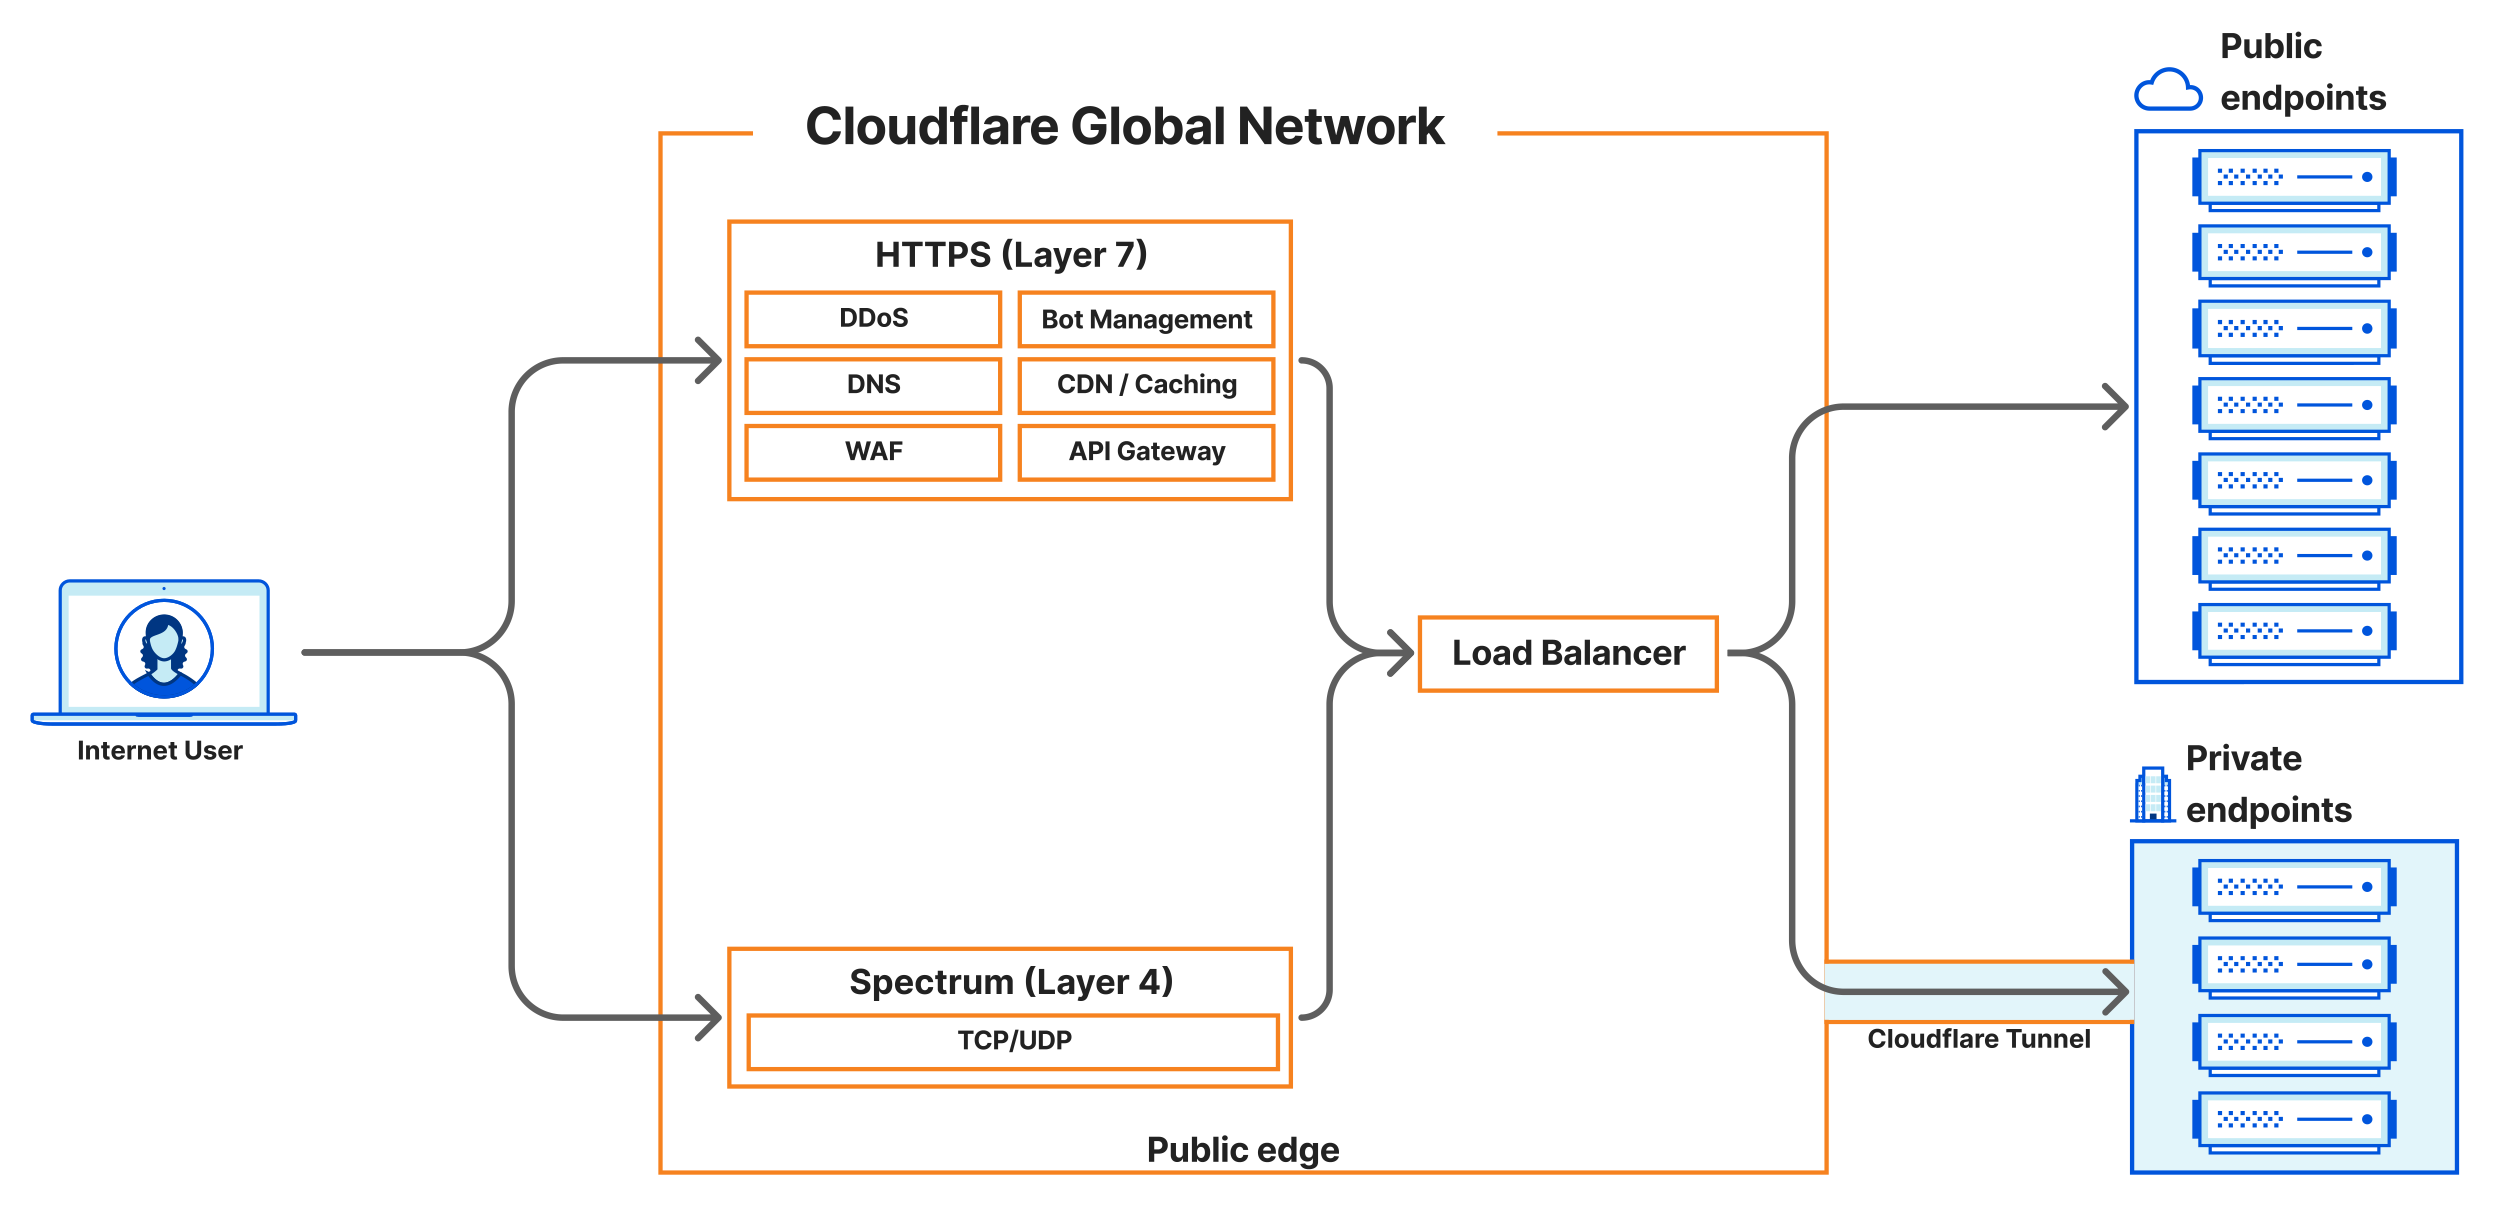 <svg xmlns="http://www.w3.org/2000/svg" width="1162" height="567" fill="none" viewBox="0 0 1162 567"><path fill="#fff" d="M0 0h1162v567H0z"/><path fill="#fff" stroke="#f6821f" stroke-width="2" d="M307 62h542v483H307z"/><path fill="#fff" d="M350 48h346v28H350z"/><path fill="#222" d="M390.878 55.656h-3.733a3.6 3.6 0 0 0-.418-1.287q-.315-.57-.809-.971a3.6 3.6 0 0 0-1.142-.614 4.4 4.4 0 0 0-1.39-.213q-1.355 0-2.36.673-1.007.665-1.56 1.944-.554 1.269-.554 3.085 0 1.866.554 3.136.563 1.27 1.568 1.918t2.327.647a4.6 4.6 0 0 0 1.372-.196q.639-.195 1.134-.57a3.3 3.3 0 0 0 .818-.93q.332-.545.46-1.244l3.733.017a6.8 6.8 0 0 1-.725 2.318q-.57 1.108-1.542 1.986-.963.87-2.301 1.38-1.33.504-3.009.504-2.335 0-4.176-1.057-1.832-1.057-2.898-3.06-1.056-2.003-1.056-4.85 0-2.854 1.073-4.857 1.074-2.002 2.915-3.051 1.84-1.057 4.142-1.057 1.517 0 2.813.426a7.1 7.1 0 0 1 2.309 1.244 6.4 6.4 0 0 1 1.637 1.986q.64 1.176.818 2.693m5.753-6.11V67H393V49.545zm8.367 17.71q-1.986 0-3.435-.844a5.77 5.77 0 0 1-2.224-2.37q-.784-1.524-.784-3.536 0-2.029.784-3.546a5.7 5.7 0 0 1 2.224-2.37q1.449-.85 3.435-.851 1.986 0 3.426.852a5.7 5.7 0 0 1 2.233 2.37q.784 1.515.784 3.545 0 2.01-.784 3.537a5.76 5.76 0 0 1-2.233 2.369q-1.44.843-3.426.844m.017-2.813q.903 0 1.508-.511.606-.52.912-1.415.316-.896.316-2.037t-.316-2.037q-.306-.894-.912-1.415-.605-.52-1.508-.52-.912 0-1.534.52-.614.52-.929 1.415-.307.896-.307 2.037t.307 2.037q.315.895.929 1.415.622.51 1.534.511m16.726-3.017V53.91h3.63V67h-3.485v-2.378h-.137a3.87 3.87 0 0 1-1.474 1.85q-1.023.699-2.497.699-1.312 0-2.31-.597t-1.56-1.696q-.553-1.1-.562-2.634V53.91h3.631v7.688q.008 1.158.622 1.832.613.673 1.645.673.655 0 1.227-.298a2.34 2.34 0 0 0 .92-.903q.358-.597.35-1.475m10.902 5.787a4.94 4.94 0 0 1-2.701-.767q-1.202-.775-1.909-2.275-.699-1.51-.699-3.7 0-2.25.724-3.74.725-1.5 1.926-2.242 1.21-.75 2.651-.75 1.1 0 1.832.375.742.365 1.193.92.46.546.699 1.074h.111v-6.562h3.622V67h-3.579v-2.097h-.154a4.7 4.7 0 0 1-.724 1.083q-.46.528-1.202.878-.732.35-1.79.35m1.151-2.89q.877 0 1.483-.476.613-.486.937-1.355.333-.87.333-2.037 0-1.168-.324-2.029-.324-.86-.938-1.33-.613-.468-1.491-.468-.895 0-1.509.486-.613.485-.929 1.346-.315.861-.315 1.995 0 1.14.315 2.02.324.868.929 1.363.614.486 1.509.486m15.867-10.414v2.727h-8.079V53.91zM443.431 67V52.963q0-1.424.554-2.36a3.56 3.56 0 0 1 1.534-1.407q.972-.469 2.207-.469.836 0 1.526.128.7.128 1.04.23l-.648 2.727a5 5 0 0 0-.528-.127 3.3 3.3 0 0 0-.631-.06q-.8 0-1.117.375-.315.366-.315 1.031V67zm11.623-17.455V67h-3.631V49.545zm6.185 17.702q-1.252 0-2.233-.434a3.6 3.6 0 0 1-1.551-1.305q-.562-.868-.562-2.164 0-1.09.4-1.833a3.24 3.24 0 0 1 1.091-1.193q.69-.451 1.568-.682.886-.23 1.858-.324 1.142-.119 1.841-.221.699-.111 1.014-.324t.316-.63v-.052q0-.81-.512-1.253-.502-.443-1.432-.443-.98 0-1.559.435a2 2 0 0 0-.767 1.074l-3.358-.273a4.56 4.56 0 0 1 1.005-2.062q.75-.879 1.935-1.347 1.193-.477 2.762-.477a8.4 8.4 0 0 1 2.088.255q1.005.256 1.781.793.784.537 1.236 1.38.451.836.451 2.003V67h-3.443v-1.815h-.102q-.316.614-.844 1.082a3.9 3.9 0 0 1-1.27.725q-.741.255-1.713.255m1.04-2.505q.801 0 1.415-.316.613-.324.963-.87a2.24 2.24 0 0 0 .349-1.235v-1.39q-.17.112-.469.205-.289.086-.656.162a32 32 0 0 1-.733.128l-.665.094a4.5 4.5 0 0 0-1.116.298 1.8 1.8 0 0 0-.741.554q-.265.34-.265.852 0 .743.537 1.134.546.383 1.381.383M470.972 67V53.91h3.52v2.283h.136q.359-1.218 1.202-1.84.844-.631 1.943-.631.273 0 .588.034.316.034.554.093v3.222a5 5 0 0 0-.707-.136 6 6 0 0 0-.827-.06q-.8 0-1.432.35a2.6 2.6 0 0 0-.988.954q-.358.614-.358 1.415V67zm14.721.256q-2.02 0-3.477-.819a5.6 5.6 0 0 1-2.233-2.335q-.784-1.516-.784-3.588 0-2.02.784-3.545a5.8 5.8 0 0 1 2.207-2.378q1.432-.852 3.358-.852 1.296 0 2.412.417 1.125.41 1.96 1.236.844.826 1.313 2.08.468 1.244.468 2.914v.997h-11.054v-2.25h7.637q0-.783-.341-1.389a2.44 2.44 0 0 0-.946-.946q-.597-.35-1.389-.35-.827 0-1.466.384-.631.375-.989 1.015-.358.63-.366 1.406v2.139q0 .972.358 1.679.366.708 1.031 1.09.665.385 1.577.385a3.4 3.4 0 0 0 1.108-.171q.503-.17.86-.511a2.2 2.2 0 0 0 .546-.836l3.358.222a4.6 4.6 0 0 1-1.049 2.114q-.783.894-2.028 1.397-1.236.495-2.855.495m24.662-12.068a3.8 3.8 0 0 0-.502-1.1 3.1 3.1 0 0 0-.793-.818 3.4 3.4 0 0 0-1.057-.52 4.5 4.5 0 0 0-1.304-.179q-1.338 0-2.352.665-1.005.664-1.568 1.935-.563 1.26-.563 3.085t.554 3.102q.555 1.278 1.568 1.952 1.015.664 2.395.664 1.254 0 2.14-.443a3.2 3.2 0 0 0 1.363-1.27q.477-.818.477-1.934l.75.11h-4.5V57.66h7.304v2.199q0 2.3-.971 3.955a6.63 6.63 0 0 1-2.676 2.54q-1.705.886-3.904.886-2.455 0-4.312-1.083-1.858-1.09-2.898-3.094-1.03-2.01-1.031-4.772 0-2.122.613-3.784.623-1.67 1.739-2.83a7.5 7.5 0 0 1 2.6-1.764q1.482-.606 3.213-.605 1.482 0 2.761.434a7.4 7.4 0 0 1 2.267 1.21 6.6 6.6 0 0 1 1.628 1.867q.63 1.074.809 2.37zm9.791-5.643V67h-3.631V49.545zm8.367 17.71q-1.986 0-3.435-.843a5.8 5.8 0 0 1-2.224-2.37q-.784-1.524-.784-3.536 0-2.029.784-3.546a5.7 5.7 0 0 1 2.224-2.37q1.449-.85 3.435-.851 1.986 0 3.426.852a5.7 5.7 0 0 1 2.233 2.37q.784 1.515.784 3.545 0 2.01-.784 3.537a5.76 5.76 0 0 1-2.233 2.369q-1.44.843-3.426.844m.017-2.812q.903 0 1.509-.511.604-.52.912-1.415.315-.896.315-2.037t-.315-2.037q-.308-.894-.912-1.415-.606-.52-1.509-.52-.912 0-1.534.52-.614.52-.929 1.415-.306.896-.307 2.037 0 1.142.307 2.037.315.895.929 1.415.622.51 1.534.511M536.929 67V49.545h3.631v6.563h.111a4.8 4.8 0 0 1 .69-1.074q.46-.555 1.193-.92.742-.375 1.841-.375 1.432 0 2.642.75 1.21.741 1.935 2.241.724 1.491.724 3.742 0 2.19-.707 3.699-.699 1.5-1.909 2.275-1.202.767-2.693.767-1.057 0-1.799-.35a3.7 3.7 0 0 1-1.201-.877 4.5 4.5 0 0 1-.716-1.083h-.162V67zm3.554-6.545q0 1.167.324 2.037.324.868.938 1.355.614.477 1.491.477.886 0 1.5-.486.614-.495.929-1.364.324-.877.324-2.02 0-1.133-.315-1.994-.316-.861-.929-1.346-.614-.486-1.509-.486-.886 0-1.5.469-.605.468-.929 1.33-.324.86-.324 2.028m14.913 6.792q-1.253 0-2.233-.434a3.6 3.6 0 0 1-1.551-1.305q-.563-.868-.563-2.164 0-1.09.401-1.833a3.24 3.24 0 0 1 1.091-1.193q.69-.451 1.568-.682.886-.23 1.858-.324 1.142-.119 1.841-.221.699-.111 1.014-.324t.315-.63v-.052q0-.81-.511-1.253-.503-.443-1.432-.443-.98 0-1.56.435a2 2 0 0 0-.767 1.074l-3.358-.273a4.6 4.6 0 0 1 1.006-2.062q.75-.879 1.935-1.347 1.193-.477 2.761-.477a8.4 8.4 0 0 1 2.088.255q1.006.256 1.782.793.783.537 1.235 1.38.452.836.452 2.003V67h-3.443v-1.815h-.102q-.316.614-.844 1.082a3.9 3.9 0 0 1-1.27.725q-.741.255-1.713.255m1.04-2.505q.8 0 1.414-.316a2.5 2.5 0 0 0 .963-.87q.35-.545.35-1.235v-1.39a2 2 0 0 1-.469.205 9 9 0 0 1-.656.162q-.367.069-.733.128l-.665.094a4.5 4.5 0 0 0-1.116.298 1.8 1.8 0 0 0-.742.554q-.264.34-.264.852 0 .743.537 1.134.546.383 1.381.383m12.323-15.197V67h-3.63V49.545zm22.219 0V67h-3.187l-7.594-10.986h-.128V67h-3.69V49.545h3.238l7.534 10.978h.154V49.545zm8.491 17.71q-2.02 0-3.477-.817a5.6 5.6 0 0 1-2.233-2.336q-.784-1.516-.784-3.588 0-2.02.784-3.545a5.8 5.8 0 0 1 2.207-2.378q1.432-.852 3.358-.852 1.296 0 2.412.417 1.125.41 1.96 1.236.844.826 1.313 2.08.468 1.244.468 2.914v.997h-11.054v-2.25h7.637q0-.783-.341-1.389a2.44 2.44 0 0 0-.946-.946q-.597-.35-1.389-.35-.827 0-1.466.384-.631.375-.989 1.015-.359.63-.366 1.406v2.139q0 .972.358 1.679.366.708 1.031 1.09.665.385 1.577.385a3.4 3.4 0 0 0 1.107-.171q.504-.17.861-.511a2.2 2.2 0 0 0 .546-.836l3.358.222a4.6 4.6 0 0 1-1.049 2.114q-.783.894-2.028 1.397-1.236.495-2.855.495m14.885-13.346v2.727h-7.884V53.91zm-6.094-3.136h3.631v12.204q0 .504.153.784.153.273.426.384.282.11.648.11.255 0 .511-.042l.392-.077.571 2.702a10 10 0 0 1-.767.196 6 6 0 0 1-1.201.145q-1.312.052-2.301-.35a3.2 3.2 0 0 1-1.526-1.244q-.546-.843-.537-2.13zM618.845 67l-3.562-13.09h3.673l2.028 8.795h.12l2.113-8.796h3.605l2.148 8.744h.111l1.994-8.744h3.665L631.186 67h-3.844l-2.25-8.233h-.162L622.68 67zm22.963.256q-1.986 0-3.435-.844a5.8 5.8 0 0 1-2.225-2.37q-.784-1.524-.784-3.536 0-2.029.784-3.546a5.7 5.7 0 0 1 2.225-2.37q1.449-.85 3.435-.851 1.985 0 3.426.852a5.7 5.7 0 0 1 2.233 2.37q.784 1.515.784 3.545 0 2.01-.784 3.537a5.76 5.76 0 0 1-2.233 2.369q-1.442.843-3.426.844m.017-2.813q.903 0 1.508-.511.605-.52.912-1.415.315-.896.315-2.037t-.315-2.037q-.307-.894-.912-1.415-.605-.52-1.508-.52-.912 0-1.535.52-.613.52-.928 1.415-.307.896-.307 2.037t.307 2.037q.315.895.928 1.415.623.51 1.535.511M650.156 67V53.91h3.519v2.283h.137q.358-1.218 1.201-1.84a3.16 3.16 0 0 1 1.944-.631q.272 0 .588.034t.554.093v3.222a5 5 0 0 0-.708-.136 6 6 0 0 0-.826-.06q-.801 0-1.432.35a2.57 2.57 0 0 0-.989.954q-.358.614-.358 1.415V67zm12.654-3.767.008-4.355h.529l4.193-4.969h4.167l-5.633 6.58h-.861zM659.52 67V49.545h3.631V67zm8.182 0-3.853-5.702 2.421-2.565L671.955 67zm208.696 414.328h-1.866a1.8 1.8 0 0 0-.209-.643 1.6 1.6 0 0 0-.405-.486 1.8 1.8 0 0 0-.571-.307 2.2 2.2 0 0 0-.694-.106q-.678 0-1.181.336-.503.333-.78.972-.276.635-.277 1.542 0 .934.277 1.569.282.634.784.958.503.324 1.164.324.37 0 .686-.098a1.8 1.8 0 0 0 .567-.285 1.7 1.7 0 0 0 .409-.465q.165-.273.23-.622l1.866.009q-.072.6-.362 1.159-.285.554-.771.993a3.7 3.7 0 0 1-1.151.69 4.2 4.2 0 0 1-1.504.251q-1.169 0-2.088-.528-.916-.528-1.449-1.53-.528-1.002-.528-2.425 0-1.427.536-2.429.537-1.001 1.458-1.525.92-.528 2.071-.529.759 0 1.406.213.652.214 1.155.623.503.404.818.993.32.587.409 1.346m3.105-3.055V487h-1.816v-8.727zm4.411 8.855q-.993 0-1.717-.422a2.9 2.9 0 0 1-1.112-1.185q-.393-.762-.392-1.768 0-1.014.392-1.773a2.86 2.86 0 0 1 1.112-1.185q.724-.426 1.717-.426t1.713.426q.724.423 1.117 1.185.392.759.392 1.773 0 1.006-.392 1.768a2.9 2.9 0 0 1-1.117 1.185q-.72.422-1.713.422m.009-1.406q.451 0 .754-.256a1.6 1.6 0 0 0 .456-.707q.158-.448.158-1.019t-.158-1.018a1.6 1.6 0 0 0-.456-.708 1.12 1.12 0 0 0-.754-.26q-.456 0-.767.26-.308.26-.465.708a3.1 3.1 0 0 0-.153 1.018q0 .571.153 1.019.158.447.465.707.31.255.767.256m8.591-1.509v-3.758h1.815V487h-1.743v-1.189h-.068a1.94 1.94 0 0 1-.737.925q-.511.35-1.249.349-.656 0-1.155-.298a2.06 2.06 0 0 1-.78-.848q-.276-.55-.281-1.317v-4.167h1.816v3.843q.003.58.311.916.306.337.822.337.328 0 .614-.149.285-.153.46-.452.179-.298.175-.737m5.679 2.894q-.745 0-1.351-.384-.6-.388-.954-1.138-.35-.754-.35-1.849 0-1.125.362-1.871.363-.75.963-1.121.606-.375 1.326-.375.55 0 .916.188.37.183.597.46.23.273.349.537h.055v-3.281h1.811V487h-1.789v-1.048h-.077a2.3 2.3 0 0 1-.362.541 1.8 1.8 0 0 1-.601.439q-.367.175-.895.175m.575-1.445q.44 0 .742-.239.306-.242.469-.677.166-.435.166-1.019t-.162-1.014a1.46 1.46 0 0 0-.469-.665 1.2 1.2 0 0 0-.746-.234q-.447 0-.754.243a1.5 1.5 0 0 0-.464.673 2.9 2.9 0 0 0-.158.997q0 .572.158 1.01.16.435.464.682.307.243.754.243m8.162-5.207v1.363h-4.04v-1.363zM903.815 487v-7.018q0-.712.277-1.181.28-.469.767-.703a2.5 2.5 0 0 1 1.104-.234q.417 0 .762.064.35.063.52.115l-.324 1.363a3 3 0 0 0-.264-.064 1.6 1.6 0 0 0-.315-.03q-.4 0-.558.188-.159.183-.158.516V487zm6.039-8.727V487h-1.815v-8.727zm3.321 8.851q-.627 0-1.117-.218a1.8 1.8 0 0 1-.775-.652q-.281-.434-.281-1.082 0-.546.2-.916t.545-.597q.346-.225.784-.341.444-.115.929-.162.572-.06.921-.111.35-.054.507-.161a.36.36 0 0 0 .158-.316v-.025q0-.405-.256-.627-.251-.221-.716-.221-.49 0-.78.217a1 1 0 0 0-.383.537l-1.679-.137q.128-.596.503-1.031.375-.438.967-.673.597-.239 1.381-.239.545 0 1.044.128.503.127.89.396.393.269.618.691.226.417.226 1.001V487h-1.722v-.908h-.051a1.8 1.8 0 0 1-.422.542 2 2 0 0 1-.635.362 2.6 2.6 0 0 1-.856.128m.52-1.253q.4 0 .707-.158.307-.162.482-.435a1.1 1.1 0 0 0 .174-.617v-.695a1 1 0 0 1-.234.102 4 4 0 0 1-.328.081q-.183.034-.367.064l-.332.047a2.2 2.2 0 0 0-.558.149.9.9 0 0 0-.371.277.68.68 0 0 0-.132.426q0 .37.268.567.273.192.691.192m4.574 1.129v-6.545h1.76v1.142h.068q.18-.61.601-.921.422-.315.972-.315a2.6 2.6 0 0 1 .571.064v1.611a3 3 0 0 0-.767-.098q-.4 0-.716.174a1.3 1.3 0 0 0-.494.477q-.18.308-.179.708V487zm7.589.128q-1.01 0-1.739-.409a2.8 2.8 0 0 1-1.116-1.168q-.392-.759-.392-1.794 0-1.01.392-1.773a2.9 2.9 0 0 1 1.103-1.189q.716-.426 1.679-.426.648 0 1.206.209.563.204.98.618.422.413.657 1.04.234.622.234 1.457v.499h-5.527v-1.125h3.818q0-.393-.17-.695a1.23 1.23 0 0 0-.473-.473 1.36 1.36 0 0 0-.695-.175q-.413 0-.733.192-.315.188-.494.507a1.43 1.43 0 0 0-.183.703v1.07q0 .486.179.84.183.353.515.545.333.192.789.192.302 0 .554-.085.251-.086.43-.256t.273-.418l1.679.111q-.128.605-.524 1.057-.393.447-1.015.699-.617.246-1.427.247m6.668-7.334v-1.521h7.167v1.521h-2.672V487h-1.823v-7.206zm11.62 4.419v-3.758h1.816V487h-1.743v-1.189h-.068a1.94 1.94 0 0 1-.737.925q-.512.35-1.249.349-.656 0-1.155-.298a2.06 2.06 0 0 1-.78-.848q-.276-.55-.281-1.317v-4.167h1.815v3.843q.005.58.311.916.307.337.823.337.328 0 .614-.149.285-.153.46-.452.179-.298.174-.737m5.083-.997V487h-1.815v-6.545h1.73v1.154h.077q.217-.57.728-.903.512-.337 1.24-.337.682 0 1.189.299.507.298.789.852.28.55.281 1.312V487h-1.815v-3.844q.003-.6-.307-.937-.312-.341-.857-.341-.366 0-.647.158-.278.157-.435.46a1.6 1.6 0 0 0-.158.72m7.465 0V487h-1.815v-6.545h1.73v1.154h.077q.216-.57.728-.903.512-.337 1.24-.337.682 0 1.189.299.507.298.789.852.28.55.281 1.312V487h-1.816v-3.844q.005-.6-.306-.937-.312-.341-.857-.341-.366 0-.648.158a1.1 1.1 0 0 0-.434.46 1.6 1.6 0 0 0-.158.72m8.633 3.912q-1.01 0-1.739-.409a2.8 2.8 0 0 1-1.117-1.168q-.392-.759-.392-1.794 0-1.01.392-1.773.393-.762 1.104-1.189.716-.426 1.679-.426.648 0 1.206.209.563.204.98.618.422.413.656 1.04.235.622.235 1.457v.499h-5.527v-1.125h3.818q0-.393-.17-.695a1.23 1.23 0 0 0-.473-.473 1.36 1.36 0 0 0-.695-.175q-.414 0-.733.192-.315.188-.494.507a1.43 1.43 0 0 0-.184.703v1.07q0 .486.179.84.184.353.516.545t.788.192q.303 0 .554-.085t.431-.256a1.1 1.1 0 0 0 .272-.418l1.679.111q-.128.605-.524 1.057a2.6 2.6 0 0 1-1.014.699q-.618.246-1.427.247m6.004-8.855V487h-1.816v-8.727z"/><path fill="#c5ebf5" fill-rule="evenodd" stroke="#0055dc" stroke-miterlimit="10" stroke-width="1.5" d="M120.241 270H32.397c-2.328 0-4.41 1.96-4.41 4.411v57.705h96.665v-57.705c0-2.451-2.083-4.411-4.411-4.411Z" clip-rule="evenodd"/><path fill="#0055dc" d="M76.258 274.288a.735.735 0 1 0 0-1.47.735.735 0 0 0 0 1.47"/><path fill="#fff" d="M128.45 336.526H24.066c-5.39 0-9.066-.857-9.066-1.592v-2.451c0-.245.245-.49.49-.49h121.414c.245 0 .49.245.49.49v2.451c.122.735-2.696 1.592-8.944 1.592"/><path stroke="#0055dc" stroke-miterlimit="10" stroke-width="1.5" d="M128.45 336.526H24.066c-5.39 0-9.066-.857-9.066-1.592v-2.451c0-.245.245-.49.49-.49h121.414c.245 0 .49.245.49.49v2.451c.122.735-2.696 1.592-8.944 1.592Z" clip-rule="evenodd"/><path fill="#c5ebf5" d="M137.516 332.483c0-.245-.245-.49-.49-.49H15.612c-.245 0-.49.245-.49.49v2.328h122.516v-2.328z"/><path stroke="#0055dc" stroke-miterlimit="10" stroke-width="1.5" d="M128.45 336.526H24.066c-5.39 0-9.066-.857-9.066-1.592v-2.451c0-.245.245-.49.49-.49h121.414c.245 0 .49.245.49.49v2.451c.122.735-2.696 1.592-8.944 1.592Z"/><path fill="#fff" d="M120.609 276.861H31.907v51.702h88.702z"/><path fill="#0055dc" fill-rule="evenodd" d="M89.612 332.238v.49c0 .368-.735.49-1.347.49H64.374c-.612 0-1.348-.122-1.348-.49v-.49" clip-rule="evenodd"/><path fill="#fff" stroke="#0055dc" stroke-miterlimit="10" stroke-width="1.5" d="M76.302 323.906c12.388 0 22.43-10.043 22.43-22.431s-10.042-22.43-22.43-22.43-22.43 10.042-22.43 22.43 10.042 22.431 22.43 22.431Z"/><path fill="#003682" d="M75.385 293.061a1 1 0 0 1 1.673 0l.318.485a1 1 0 0 0 1.42.266l.469-.337a1 1 0 0 1 1.56.604l.123.575a1 1 0 0 0 1.227.759l.561-.144a1 1 0 0 1 1.237 1.125l-.094.588a1 1 0 0 0 .868 1.149l.583.071a1 1 0 0 1 .746 1.494l-.301.519a1 1 0 0 0 .394 1.383l.524.281a1 1 0 0 1 .155 1.662l-.467.374a1 1 0 0 0-.132 1.432l.39.454a1 1 0 0 1-.457 1.606l-.564.178a1 1 0 0 0-.642 1.288l.2.564a1 1 0 0 1-1.008 1.333l-.581-.039a1 1 0 0 0-1.066.971l-.016.592a1 1 0 0 1-1.422.879l-.524-.244a1 1 0 0 0-1.346.521l-.224.539a1 1 0 0 1-1.646.307l-.4-.418a1 1 0 0 0-1.444 0l-.4.418a1 1 0 0 1-1.645-.307l-.224-.539a1 1 0 0 0-1.346-.521l-.524.244a1 1 0 0 1-1.423-.879l-.016-.592a1 1 0 0 0-1.065-.971l-.582.039a1 1 0 0 1-1.008-1.333l.2-.564a1 1 0 0 0-.641-1.288l-.564-.178a1 1 0 0 1-.458-1.606l.391-.454a1 1 0 0 0-.133-1.432l-.466-.374a1 1 0 0 1 .154-1.662l.525-.281a1 1 0 0 0 .394-1.383l-.301-.519a1 1 0 0 1 .745-1.494l.583-.071a1 1 0 0 0 .868-1.149l-.093-.588a1 1 0 0 1 1.237-1.125l.561.144a1 1 0 0 0 1.227-.759l.123-.575a1 1 0 0 1 1.56-.604l.47.337a1 1 0 0 0 1.419-.266z"/><path fill="#c5ebf5" stroke="#003682" stroke-miterlimit="10" stroke-width="1.5" d="M69.224 313.16a15.8 15.8 0 0 0 3.22-2.343v-5.92l7.799.092v5.569c.356.691 1.7 1.541 3.494 2.548 0 0-3.337 4.978-7.529 4.978-4.191 0-6.984-4.924-6.984-4.924Z"/><path fill="#0055dc" stroke="#003682" stroke-miterlimit="10" stroke-width="1.5" d="M76.303 323.906a22.35 22.35 0 0 0 15.059-5.808 35 35 0 0 0-7.582-4.953s-3.38 4.938-7.571 4.938c-4.192 0-7.006-4.875-7.006-4.875-2.573 1.451-5.729 2.816-8.094 4.763a22.35 22.35 0 0 0 15.194 5.935Z"/><path fill="#c5ebf5" stroke="#003682" stroke-miterlimit="10" stroke-width="1.5" d="M83.739 297.414a1.23 1.23 0 0 1 .616-.787 1.24 1.24 0 0 1 .996-.076c.975.294.426 3.834-2.299 3.708q.425-1.402.687-2.845Zm-14.876 0a1.3 1.3 0 0 0-.644-.796 1.27 1.27 0 0 0-1.022-.067c-.85.345-.426 3.834 2.3 3.709a23 23 0 0 1-.634-2.846Z"/><path fill="#c5ebf5" stroke="#003682" stroke-miterlimit="10" stroke-width="1.5" d="M84.092 294.164c0 2.022-.74 6.14-2.04 8.626-.966 1.846-3.452 3.901-5.712 3.901s-4.491-2.055-5.712-3.9c-1.548-2.34-2.04-6.605-2.04-8.627a7.753 7.753 0 0 1 15.504 0Z"/><path fill="#003682" stroke="#003682" stroke-linejoin="round" stroke-width="1.5" d="M83.692 296.71c-.362-3.081-3.35-7.182-6.688-7.182l-.55-2.553 1.033 2.582c0 5.584-8.28 4.092-8.625 7.781l-.132-.132a22.4 22.4 0 0 1-.275-3.25c0-4.282 3.604-7.62 7.885-7.62a7.87 7.87 0 0 1 7.885 7.753 16 16 0 0 1-.436 3.157z"/><path stroke="#0055dc" stroke-miterlimit="10" stroke-width="1.5" d="M76.302 323.906c12.388 0 22.43-10.043 22.43-22.431s-10.042-22.43-22.43-22.43-22.43 10.042-22.43 22.43 10.042 22.431 22.43 22.431Z"/><path fill="#222" d="M38.526 344.273V353H36.68v-8.727zm3.299 4.943V353H40.01v-6.545h1.73v1.154h.076a1.83 1.83 0 0 1 .73-.903q.51-.337 1.24-.337.681 0 1.188.299.507.298.788.852.282.55.282 1.312V353h-1.816v-3.844q.004-.6-.306-.937-.312-.341-.857-.341-.366 0-.648.158-.277.157-.434.46a1.6 1.6 0 0 0-.158.72m9.131-2.761v1.363h-3.942v-1.363zm-3.047-1.569h1.815v6.103a.8.8 0 0 0 .077.392.42.42 0 0 0 .213.191.9.9 0 0 0 .324.056q.127 0 .256-.021l.196-.039.285 1.351q-.136.042-.383.098-.247.06-.601.072-.657.026-1.15-.174a1.6 1.6 0 0 1-.763-.622q-.273-.423-.269-1.066zm7.142 8.242q-1.01 0-1.739-.409a2.8 2.8 0 0 1-1.116-1.168q-.392-.759-.392-1.794 0-1.01.392-1.773t1.104-1.189q.716-.426 1.679-.426.647 0 1.206.209.562.204.98.618.422.413.656 1.04.234.622.234 1.457v.499h-5.527v-1.125h3.819a1.4 1.4 0 0 0-.17-.695 1.2 1.2 0 0 0-.474-.473 1.35 1.35 0 0 0-.695-.175q-.413 0-.732.192-.315.188-.495.507-.18.316-.183.703v1.07q0 .486.179.84.183.353.516.545.332.192.788.192.302 0 .554-.085a1.11 1.11 0 0 0 .703-.674l1.679.111q-.128.605-.524 1.057a2.64 2.64 0 0 1-1.014.699q-.618.246-1.428.247m4.19-.128v-6.545H61v1.142h.068q.18-.61.601-.921a1.58 1.58 0 0 1 .972-.315 2.6 2.6 0 0 1 .57.064v1.611a3.2 3.2 0 0 0-.767-.098q-.4 0-.715.174a1.3 1.3 0 0 0-.495.477q-.179.308-.179.708V353zm6.725-3.784V353H64.15v-6.545h1.73v1.154h.077a1.83 1.83 0 0 1 .729-.903q.51-.337 1.24-.337.68 0 1.189.299.506.298.788.852.282.55.281 1.312V353H68.37v-3.844q.004-.6-.307-.937-.311-.341-.856-.341-.367 0-.648.158-.278.157-.435.46a1.6 1.6 0 0 0-.157.72m8.632 3.912q-1.01 0-1.739-.409a2.8 2.8 0 0 1-1.116-1.168q-.392-.759-.392-1.794 0-1.01.392-1.773t1.104-1.189q.716-.426 1.679-.426.647 0 1.206.209.561.204.98.618.421.413.656 1.04.234.622.234 1.457v.499h-5.527v-1.125h3.819q0-.393-.171-.695a1.2 1.2 0 0 0-.473-.473 1.35 1.35 0 0 0-.695-.175q-.413 0-.733.192-.315.188-.494.507-.18.316-.183.703v1.07q0 .486.179.84.183.353.516.545.332.192.788.192.302 0 .554-.085.25-.086.43-.256t.273-.418l1.679.111q-.128.605-.524 1.057a2.64 2.64 0 0 1-1.014.699q-.618.246-1.428.247m7.67-6.673v1.363h-3.941v-1.363zm-3.046-1.569h1.815v6.103a.8.8 0 0 0 .077.392.42.42 0 0 0 .213.191.9.9 0 0 0 .324.056q.127 0 .255-.021l.196-.039.286 1.351q-.136.042-.384.098-.248.06-.6.072-.657.026-1.151-.174a1.6 1.6 0 0 1-.763-.622q-.273-.423-.268-1.066zm12.431-.613h1.845v5.667q0 .955-.456 1.671a3.05 3.05 0 0 1-1.265 1.116q-.814.396-1.897.397-1.087 0-1.9-.397a3.05 3.05 0 0 1-1.266-1.116q-.452-.716-.452-1.671v-5.667h1.846v5.51q0 .498.217.886.222.389.622.609.4.222.933.222.538 0 .934-.222.4-.22.618-.609.22-.387.221-.886zm8.775 4.048-1.662.102a.86.86 0 0 0-.183-.383 1 1 0 0 0-.37-.277 1.3 1.3 0 0 0-.542-.107q-.421 0-.712.179-.29.175-.29.469 0 .234.188.396t.644.26l1.184.239q.955.196 1.424.631.468.434.468 1.142 0 .643-.379 1.129-.375.486-1.031.758-.652.269-1.504.269-1.3 0-2.071-.541a2.1 2.1 0 0 1-.9-1.483l1.786-.094a.92.92 0 0 0 .392.605q.31.205.797.205.477 0 .767-.184.294-.187.298-.481a.5.5 0 0 0-.209-.405q-.204-.162-.63-.247l-1.134-.226q-.959-.191-1.427-.665-.465-.472-.465-1.206 0-.63.341-1.086.346-.456.967-.704.627-.246 1.466-.247 1.24 0 1.952.524.716.525.835 1.428m4.275 4.807q-1.01 0-1.738-.409a2.8 2.8 0 0 1-1.117-1.168q-.392-.759-.392-1.794 0-1.01.392-1.773.393-.762 1.104-1.189.716-.426 1.679-.426.648 0 1.206.209.563.204.98.618.422.413.656 1.04.235.622.235 1.457v.499h-5.527v-1.125H106q0-.393-.171-.695a1.2 1.2 0 0 0-.473-.473 1.35 1.35 0 0 0-.694-.175q-.414 0-.733.192-.315.188-.494.507a1.43 1.43 0 0 0-.184.703v1.07q0 .486.179.84.183.353.516.545.332.192.788.192.303 0 .554-.085t.431-.256a1.1 1.1 0 0 0 .272-.418l1.679.111q-.128.605-.524 1.057a2.6 2.6 0 0 1-1.014.699q-.618.246-1.428.247m4.189-.128v-6.545h1.76v1.142h.069q.178-.61.6-.921.422-.315.972-.315a2.6 2.6 0 0 1 .571.064v1.611a3 3 0 0 0-.767-.098q-.4 0-.716.174a1.3 1.3 0 0 0-.494.477q-.18.308-.179.708V353z"/><path fill="#0055dc" d="M1018.03 51.468h-18.921a7.124 7.124 0 0 1-7.109-7.11 7.3 7.3 0 0 1 2.6-5.514 6.8 6.8 0 0 1 4.846-1.595 9.64 9.64 0 0 1 10.124-5.94 9.63 9.63 0 0 1 8.36 8.234 5.8 5.8 0 0 1 4 1.361 6 6 0 0 1 1.88 3.05 6 6 0 0 1-.18 3.577 6.07 6.07 0 0 1-2.19 2.84 6.03 6.03 0 0 1-3.41 1.096zm-19.033-12.234a4.77 4.77 0 0 0-3.111 1.14A5.28 5.28 0 0 0 994 44.36a5.115 5.115 0 0 0 5.095 5.11h18.935a4 4 0 0 0 2.81-1.165 4 4 0 0 0 1.16-2.807c.01-.58-.11-1.153-.35-1.683a4 4 0 0 0-1.01-1.387 4.14 4.14 0 0 0-3.46-.809l-1.13.182-.03-1.141a7.6 7.6 0 0 0-1.96-4.89 7.63 7.63 0 0 0-9.79-1.331 7.6 7.6 0 0 0-3.19 4.19l-.26.844-.87-.154a5.5 5.5 0 0 0-.953-.084"/><path fill="#222" d="M1033.01 27V15.364h4.59c.88 0 1.64.168 2.26.505.62.334 1.09.798 1.42 1.392.33.591.49 1.273.49 2.046s-.16 1.454-.5 2.045a3.4 3.4 0 0 1-1.45 1.381c-.62.33-1.39.494-2.28.494h-2.93v-1.971h2.53q.72 0 1.17-.245c.31-.166.54-.395.7-.687.15-.296.23-.635.23-1.017 0-.386-.08-.724-.23-1.011a1.6 1.6 0 0 0-.7-.677c-.31-.163-.7-.244-1.18-.244h-1.66V27zm15.74-3.716v-5.011h2.42V27h-2.33v-1.585h-.09c-.2.511-.52.922-.98 1.233-.46.31-1.01.466-1.67.466-.58 0-1.09-.133-1.54-.398a2.76 2.76 0 0 1-1.04-1.13c-.24-.49-.37-1.075-.37-1.756v-5.557h2.42v5.125c0 .515.14.922.41 1.221.28.3.64.45 1.1.45.29 0 .57-.067.82-.2.25-.136.46-.337.61-.602q.24-.398.24-.983m4.22 3.716V15.364h2.42v4.375h.08c.1-.235.26-.474.46-.716.2-.247.47-.451.79-.614q.495-.25 1.23-.25c.64 0 1.22.167 1.76.5q.81.495 1.29 1.494.48.995.48 2.495c0 .973-.15 1.795-.47 2.466-.31.666-.73 1.172-1.27 1.517-.54.34-1.13.511-1.8.511q-.705 0-1.2-.233a2.6 2.6 0 0 1-.8-.585 3.2 3.2 0 0 1-.47-.722h-.11V27zm2.37-4.364c0 .52.07.972.22 1.358a2 2 0 0 0 .62.904c.27.212.61.318 1 .318s.72-.108 1-.324c.27-.22.48-.523.62-.909q.21-.586.21-1.347 0-.755-.21-1.33a2 2 0 0 0-.62-.897c-.27-.216-.61-.324-1-.324-.4 0-.73.104-1 .313-.27.208-.48.503-.62.886-.15.383-.22.833-.22 1.352m10-7.272V27h-2.42V15.364zM1067.11 27v-8.727h2.42V27zm1.21-9.852c-.36 0-.67-.12-.92-.358a1.15 1.15 0 0 1-.39-.87q0-.5.39-.857c.25-.243.56-.364.92-.364s.67.121.92.364q.39.357.39.857 0 .506-.39.87a1.3 1.3 0 0 1-.92.358m6.91 10.023c-.89 0-1.66-.19-2.3-.569a3.8 3.8 0 0 1-1.48-1.59q-.51-1.018-.51-2.341 0-1.342.51-2.353c.35-.678.85-1.206 1.49-1.585q.96-.574 2.28-.574c.76 0 1.43.138 2 .415a3.34 3.34 0 0 1 1.36 1.165c.33.5.52 1.087.55 1.761h-2.28c-.07-.436-.24-.786-.52-1.051-.27-.27-.63-.404-1.07-.404-.37 0-.7.103-.98.307-.28.201-.49.495-.65.881s-.23.854-.23 1.403c0 .557.07 1.03.22 1.42q.24.586.66.893c.28.204.61.307.98.307a1.54 1.54 0 0 0 1.3-.665c.14-.22.24-.483.29-.79h2.28c-.04.667-.22 1.254-.55 1.762-.32.503-.76.897-1.33 1.181s-1.24.427-2.02.427m-38.29 24c-.89 0-1.67-.182-2.32-.546a3.7 3.7 0 0 1-1.48-1.557c-.35-.674-.53-1.471-.53-2.392 0-.898.18-1.686.53-2.364.34-.677.84-1.206 1.47-1.585.63-.378 1.38-.568 2.24-.568.57 0 1.11.093 1.6.279.5.181.94.456 1.31.823.38.368.67.83.88 1.387.2.553.31 1.2.31 1.943v.665h-7.37v-1.5h5.09c0-.349-.08-.657-.23-.926a1.6 1.6 0 0 0-.63-.631 1.77 1.77 0 0 0-.92-.233c-.37 0-.7.085-.98.256q-.42.25-.66.676-.24.42-.24.937v1.426c0 .432.08.805.23 1.12q.255.47.69.727.45.255 1.05.256c.27 0 .52-.038.74-.114.23-.076.42-.19.58-.34.15-.152.28-.338.36-.558l2.24.148a3.14 3.14 0 0 1-.7 1.41q-.525.595-1.35.93c-.55.22-1.19.33-1.91.33m7.83-5.216V51h-2.42v-8.727h2.31v1.54h.1c.19-.508.52-.91.97-1.205.46-.3 1.01-.449 1.66-.449.6 0 1.13.133 1.58.398q.675.398 1.05 1.136c.25.489.38 1.072.38 1.75V51h-2.42v-5.125c0-.534-.14-.95-.41-1.25q-.42-.455-1.14-.455-.495 0-.87.21c-.24.14-.44.345-.58.614q-.195.399-.21.96m10.58 5.187c-.67 0-1.27-.17-1.81-.511-.53-.345-.95-.85-1.27-1.517-.31-.67-.46-1.493-.46-2.466q0-1.5.48-2.495c.32-.666.75-1.164 1.28-1.494q.81-.5 1.77-.5c.49 0 .9.083 1.22.25.33.163.6.367.8.614.2.242.36.48.46.716h.08v-4.375h2.41V51h-2.39v-1.398h-.1q-.165.364-.48.722c-.2.235-.47.43-.8.585s-.72.233-1.19.233m.76-1.926q.585 0 .99-.318.405-.324.63-.904c.14-.386.22-.839.22-1.358s-.07-.97-.22-1.352c-.14-.383-.35-.678-.62-.886a1.62 1.62 0 0 0-1-.313c-.4 0-.73.108-1 .324-.28.216-.48.515-.62.898q-.21.573-.21 1.33 0 .76.21 1.346c.14.386.35.69.62.909.27.216.6.324 1 .324m6.02 5.057v-12h2.38v1.466h.11c.11-.235.26-.474.46-.716.2-.247.47-.451.8-.614.32-.167.73-.25 1.22-.25.64 0 1.23.167 1.76.5q.81.495 1.29 1.494c.33.663.49 1.495.49 2.495 0 .973-.16 1.795-.47 2.466-.32.666-.74 1.172-1.28 1.517-.53.34-1.13.511-1.79.511q-.705 0-1.2-.233a2.4 2.4 0 0 1-.8-.585q-.315-.359-.48-.722h-.07v4.67zm2.36-7.637c0 .52.08.972.22 1.358q.21.58.63.904.405.318.99.318c.39 0 .73-.108 1-.324.27-.22.48-.523.62-.909.14-.39.22-.84.22-1.347 0-.503-.07-.947-.22-1.33-.14-.382-.34-.681-.61-.897-.28-.216-.61-.324-1.01-.324-.39 0-.73.104-1 .313-.27.208-.48.503-.62.886s-.22.833-.22 1.352m11.53 4.534c-.88 0-1.65-.187-2.29-.562a3.9 3.9 0 0 1-1.49-1.58c-.34-.678-.52-1.464-.52-2.358 0-.901.18-1.689.52-2.363a3.83 3.83 0 0 1 1.49-1.58c.64-.378 1.41-.568 2.29-.568q1.32 0 2.28.568a3.77 3.77 0 0 1 1.49 1.58c.35.674.52 1.462.52 2.363 0 .894-.17 1.68-.52 2.358a3.8 3.8 0 0 1-1.49 1.58q-.96.563-2.28.563m.01-1.875c.4 0 .74-.113 1-.34.27-.231.48-.546.61-.944q.21-.596.21-1.358 0-.76-.21-1.358a2.06 2.06 0 0 0-.61-.943c-.26-.23-.6-.346-1-.346q-.615 0-1.02.346c-.28.231-.48.546-.62.944q-.21.596-.21 1.357t.21 1.358c.14.398.34.712.62.944q.405.34 1.02.34m5.68 1.705v-8.727h2.42V51zm1.22-9.852q-.54 0-.93-.358a1.174 1.174 0 0 1 0-1.727q.39-.364.93-.364c.36 0 .66.121.92.364a1.174 1.174 0 0 1 0 1.727c-.26.238-.56.358-.92.358m5.38 4.807V51h-2.42v-8.727h2.31v1.54h.1c.2-.508.52-.91.97-1.205.46-.3 1.01-.449 1.66-.449.6 0 1.13.133 1.58.398q.675.398 1.05 1.136c.25.489.38 1.072.38 1.75V51h-2.42v-5.125c0-.534-.13-.95-.41-1.25q-.42-.455-1.14-.455-.495 0-.87.21c-.24.14-.43.345-.58.614q-.195.399-.21.96m12-3.682v1.818h-5.25v-1.818zm-4.06-2.091h2.42v8.136c0 .224.04.398.1.523.07.121.17.206.29.256.12.049.27.073.43.073.11 0 .23-.009.34-.028.11-.023.2-.04.26-.051l.38 1.801q-.18.057-.51.13a4 4 0 0 1-.8.097q-.87.034-1.53-.233a2.1 2.1 0 0 1-1.02-.83q-.36-.561-.36-1.42zm12.62 4.58-2.22.136q-.06-.284-.24-.512a1.3 1.3 0 0 0-.5-.369 1.7 1.7 0 0 0-.72-.142c-.37 0-.69.08-.95.239q-.39.232-.39.625c0 .208.09.384.25.528.17.144.46.26.86.347l1.58.318c.85.174 1.48.454 1.9.84q.63.58.63 1.523 0 .858-.51 1.506-.495.649-1.38 1.011c-.58.24-1.24.358-2 .358q-1.74 0-2.76-.721a2.83 2.83 0 0 1-1.2-1.977l2.38-.125c.07.352.25.62.52.806.28.182.63.273 1.06.273s.77-.081 1.03-.244q.39-.25.39-.642 0-.33-.27-.54-.285-.216-.84-.33l-1.52-.3c-.85-.171-1.48-.467-1.9-.887-.41-.42-.62-.956-.62-1.608 0-.56.15-1.044.46-1.449q.45-.608 1.29-.937.825-.33 1.95-.33c1.1 0 1.97.233 2.6.699.64.466 1.01 1.1 1.12 1.903M534.032 540v-11.636h4.591q1.323 0 2.256.505a3.43 3.43 0 0 1 1.42 1.392q.495.887.494 2.046 0 1.159-.5 2.045a3.45 3.45 0 0 1-1.449 1.381q-.942.494-2.284.494h-2.926v-1.971h2.529q.71 0 1.17-.245.467-.249.693-.687.233-.444.233-1.017 0-.58-.233-1.012a1.55 1.55 0 0 0-.693-.676q-.465-.244-1.182-.244h-1.659V540zm15.735-3.716v-5.011h2.42V540h-2.324v-1.585h-.091a2.6 2.6 0 0 1-.983 1.233q-.681.465-1.665.466-.875 0-1.539-.398a2.73 2.73 0 0 1-1.04-1.131q-.369-.733-.375-1.755v-5.557h2.42v5.125q.006.772.415 1.221t1.097.449q.437 0 .818-.199.38-.204.614-.602.238-.398.233-.983m4.225 3.716v-11.636h2.421v4.375h.074q.159-.353.46-.716.308-.37.795-.614.495-.25 1.228-.25.954 0 1.761.5.807.495 1.29 1.494.483.995.483 2.495 0 1.46-.472 2.466-.466 1-1.272 1.517a3.27 3.27 0 0 1-1.796.511q-.705 0-1.199-.233a2.5 2.5 0 0 1-.801-.585 3 3 0 0 1-.477-.722h-.108V540zm2.37-4.364q0 .779.216 1.358t.625.904q.409.318.994.318.59 0 1-.324.41-.33.619-.909.216-.585.216-1.347 0-.755-.21-1.329t-.619-.898-1.006-.324q-.59 0-1 .313-.403.313-.619.886-.216.574-.216 1.352m10.001-7.272V540h-2.42v-11.636zM568.126 540v-8.727h2.421V540zm1.216-9.852q-.54 0-.926-.358a1.16 1.16 0 0 1-.381-.87q0-.5.381-.858.387-.363.926-.363.54 0 .921.363.386.359.386.858 0 .506-.386.87a1.3 1.3 0 0 1-.921.358m6.911 10.022q-1.341 0-2.307-.568a3.83 3.83 0 0 1-1.477-1.591q-.512-1.017-.512-2.341 0-1.34.517-2.352a3.85 3.85 0 0 1 1.483-1.585q.961-.574 2.284-.574 1.143 0 2 .415a3.34 3.34 0 0 1 1.358 1.165q.5.75.552 1.761h-2.285q-.096-.654-.511-1.051-.41-.404-1.074-.404-.562 0-.983.307-.414.302-.647.881-.233.58-.233 1.403 0 .836.227 1.421.233.585.653.892t.983.307q.415 0 .745-.171.335-.17.551-.494.221-.33.289-.79h2.285q-.057 1-.546 1.761a3.3 3.3 0 0 1-1.335 1.182q-.852.426-2.017.426m12.776 0q-1.347 0-2.318-.545a3.73 3.73 0 0 1-1.489-1.557q-.523-1.01-.523-2.392 0-1.346.523-2.364a3.86 3.86 0 0 1 1.471-1.585q.955-.568 2.239-.568.864 0 1.608.279.75.272 1.307.823.563.552.875 1.387.312.829.312 1.943v.665h-7.369v-1.5h5.091q0-.524-.227-.926a1.63 1.63 0 0 0-.631-.631 1.8 1.8 0 0 0-.926-.233q-.552 0-.977.256-.421.25-.659.676-.24.42-.245.937v1.426q0 .648.239 1.12.245.471.687.727.444.255 1.051.256.404 0 .739-.114.336-.114.574-.341t.364-.557l2.238.148a3.04 3.04 0 0 1-.699 1.409q-.522.596-1.352.932-.824.33-1.903.329m8.625-.028q-.994 0-1.801-.511-.801-.518-1.273-1.517-.466-1.007-.466-2.466 0-1.5.483-2.495.483-.999 1.284-1.494a3.3 3.3 0 0 1 1.767-.5q.733 0 1.222.25.494.245.795.614.307.363.466.716h.074v-4.375h2.415V540h-2.387v-1.398h-.102a3.1 3.1 0 0 1-.483.722q-.306.352-.801.585-.488.233-1.193.233m.767-1.926q.585 0 .989-.318.409-.324.625-.904.22-.58.221-1.358 0-.778-.216-1.352-.216-.573-.625-.886t-.994-.313q-.597 0-1.006.324t-.619.898-.21 1.329q0 .762.21 1.347.216.579.619.909.41.324 1.006.324m9.945 5.239q-1.177 0-2.017-.324-.835-.318-1.33-.87a2.66 2.66 0 0 1-.642-1.238l2.239-.301q.102.261.323.488.222.228.586.364.369.142.897.142.79 0 1.302-.386.517-.38.517-1.279v-1.596h-.103a2.3 2.3 0 0 1-.477.687 2.4 2.4 0 0 1-.818.528q-.5.205-1.193.205a3.6 3.6 0 0 1-1.79-.455q-.801-.46-1.278-1.403-.472-.95-.472-2.398 0-1.482.483-2.477t1.284-1.489a3.3 3.3 0 0 1 1.767-.494q.734 0 1.227.25.495.245.796.614.307.363.471.716h.091v-1.466h2.404v8.812q0 1.114-.546 1.864-.545.75-1.511 1.125-.96.381-2.21.381m.051-5.398q.585 0 .988-.29.41-.295.625-.841.222-.551.222-1.318t-.216-1.33q-.216-.568-.625-.88t-.994-.313q-.597 0-1.006.324-.41.318-.619.886a3.8 3.8 0 0 0-.21 1.313q0 .755.21 1.307.216.545.619.846.41.296 1.006.296m9.943 2.113q-1.346 0-2.318-.545a3.73 3.73 0 0 1-1.489-1.557q-.522-1.01-.522-2.392 0-1.346.522-2.364a3.87 3.87 0 0 1 1.472-1.585q.954-.568 2.238-.568.864 0 1.608.279.75.272 1.307.823.563.552.875 1.387.313.829.313 1.943v.665h-7.37v-1.5h5.091q0-.524-.227-.926a1.6 1.6 0 0 0-.631-.631 1.8 1.8 0 0 0-.926-.233q-.55 0-.977.256-.42.25-.659.676-.239.42-.244.937v1.426q0 .648.238 1.12.244.471.688.727.443.255 1.051.256.404 0 .738-.114.336-.114.574-.341.239-.227.364-.557l2.239.148a3.06 3.06 0 0 1-.699 1.409q-.524.596-1.353.932-.823.33-1.903.329"/><path fill="#e2f5fa" stroke="#0055dc" stroke-width="2" d="M991 391h151v154H991z"/><path fill="#c5ebf5" stroke="#0055dc" stroke-miterlimit="10" stroke-width="1.5" d="M1008.38 381.528h-3.16v-20.715h1.75v1.978h1.41z"/><path fill="#fff" d="M1007.6 364.768h-2.32v16.669h2.32z"/><path fill="#0055dc" d="M1007.09 365.528h.5v-.76h-.5zm-1.16 0h.51v-.76h-.51zm1.16 2.423h.5v-.76h-.5zm-1.16 0h.51v-.76h-.51zm1.16 2.422h.5v-.76h-.5zm-1.16 0h.51v-.76h-.51zm1.16 2.422h.5v-.76h-.5zm-1.16 0h.51v-.76h-.51zm1.16 2.423h.5v-.76h-.5zm-1.16 0h.51v-.76h-.51zm1.16 2.422h.5v-.76h-.5zm-1.16 0h.51v-.76h-.51zm1.16 2.422h.5v-.76h-.5zm-1.16 0h.51v-.76h-.51zm3-16.003h-.55v17.469h.55z"/><path fill="#c5ebf5" stroke="#0055dc" stroke-miterlimit="10" stroke-width="1.5" d="M993.25 381.528h3.163v-20.715h-1.757v1.978h-1.406z"/><path fill="#fff" d="M996.352 364.768h-2.311v16.669h2.311z"/><path fill="#0055dc" d="M994.542 364.768h-.501v.76h.501zm1.151 0h-.501v.76h.501zm-1.151 2.422h-.501v.761h.501zm1.151 0h-.501v.761h.501zm-1.151 2.423h-.501v.76h.501zm1.151 0h-.501v.76h.501zm-1.151 2.422h-.501v.76h.501zm1.151 0h-.501v.76h.501zm-1.151 2.423h-.501v.76h.501zm1.151 0h-.501v.76h.501zm-1.151 2.422h-.501v.76h.501zm1.151 0h-.501v.76h.501zm-1.151 2.422h-.501v.76h.501zm1.151 0h-.501v.76h.501zm-2.443-15.243h-.554v17.469h.554z"/><path fill="#fff" stroke="#0055dc" stroke-miterlimit="10" stroke-width="1.5" d="M1005.22 357h-8.807v24.527h8.807z"/><path fill="#003682" d="M1002.36 378.153h-3.095v3.374h3.095z"/><path fill="#c5ebf5" d="M999.433 360.813h-2.14v3.245h2.14zm2.447 0h-2.136v3.245h2.136zm2.46 0h-2.14v3.245h2.14zm-4.907 4.335h-2.14v3.245h2.14zm2.447 0h-2.136v3.245h2.136zm2.46 0h-2.14v3.245h2.14zm-4.907 4.335h-2.14v3.245h2.14zm2.447 0h-2.136v3.245h2.136zm2.46 0h-2.14v3.245h2.14zm-4.907 4.335h-2.14v3.246h2.14zm2.447 0h-2.136v3.246h2.136zm2.46 0h-2.14v3.246h2.14z"/><path stroke="#0055dc" stroke-miterlimit="10" stroke-width="1.5" d="M990 381.527h21.57"/><path fill="#222" d="M1017.01 358v-11.636h4.59c.88 0 1.64.168 2.26.505.62.334 1.09.798 1.42 1.392.33.591.49 1.273.49 2.046s-.16 1.454-.5 2.045a3.4 3.4 0 0 1-1.45 1.381c-.62.329-1.39.494-2.28.494h-2.93v-1.971h2.53q.72 0 1.17-.245c.31-.166.54-.395.7-.687.15-.296.23-.635.23-1.017 0-.387-.08-.724-.23-1.012a1.6 1.6 0 0 0-.7-.676c-.31-.163-.7-.244-1.18-.244h-1.66V358zm10.14 0v-8.727h2.35v1.522h.09c.16-.541.42-.95.8-1.227q.555-.42 1.29-.42c.12 0 .26.007.4.022q.21.023.36.063v2.148a3 3 0 0 0-.47-.091c-.2-.027-.38-.04-.55-.04-.35 0-.67.078-.95.233q-.42.227-.66.636a1.83 1.83 0 0 0-.24.943V358zm6.37 0v-8.727h2.42V358zm1.22-9.852q-.54 0-.93-.358a1.175 1.175 0 0 1 0-1.728q.39-.363.93-.363c.36 0 .66.121.92.363a1.175 1.175 0 0 1 0 1.728c-.26.238-.56.358-.92.358m11.1 1.125-3.05 8.727h-2.73l-3.05-8.727h2.56l1.81 6.244h.09l1.81-6.244zm3.32 8.892c-.56 0-1.06-.097-1.49-.29a2.43 2.43 0 0 1-1.04-.869c-.25-.387-.37-.868-.37-1.444q0-.727.27-1.221c.17-.33.42-.595.72-.796q.465-.3 1.05-.454c.39-.102.81-.174 1.24-.216.51-.053.91-.102 1.22-.148.32-.049.54-.121.68-.216a.47.47 0 0 0 .21-.42v-.034c0-.36-.11-.638-.34-.835-.22-.197-.54-.296-.95-.296-.44 0-.79.097-1.04.29a1.37 1.37 0 0 0-.52.716l-2.23-.182c.11-.53.33-.989.67-1.375q.495-.585 1.29-.898c.53-.212 1.14-.318 1.84-.318.48 0 .95.057 1.39.171.45.113.84.289 1.19.528s.62.545.82.92q.3.558.3 1.336V358h-2.29v-1.21h-.07c-.14.272-.33.513-.56.721-.24.205-.52.366-.85.483q-.495.171-1.14.171m.69-1.671c.36 0 .67-.07.94-.21.28-.144.49-.337.65-.579.15-.243.23-.518.23-.824v-.926c-.08.049-.18.094-.31.136-.13.038-.28.074-.44.108-.16.03-.33.059-.49.085l-.44.063a3 3 0 0 0-.75.198c-.21.091-.37.214-.49.37a.9.9 0 0 0-.18.568q0 .494.36.756c.24.17.55.255.92.255m10.57-7.221v1.818h-5.26v-1.818zm-4.07-2.091h2.42v8.136c0 .224.04.398.11.523.06.121.16.206.28.256.12.049.27.073.43.073.12 0 .23-.009.34-.028l.26-.051.38 1.801q-.18.057-.51.131c-.22.053-.48.085-.8.096q-.87.034-1.53-.233a2.1 2.1 0 0 1-1.02-.829q-.36-.563-.36-1.421zm9.35 10.988c-.9 0-1.67-.181-2.32-.545a3.77 3.77 0 0 1-1.49-1.557c-.35-.674-.52-1.471-.52-2.392 0-.898.17-1.685.52-2.364q.525-1.017 1.47-1.585c.64-.379 1.39-.568 2.24-.568.58 0 1.11.093 1.61.279.5.181.94.456 1.31.823q.555.552.87 1.387c.21.553.32 1.2.32 1.943v.665h-7.37v-1.5h5.09c0-.349-.08-.658-.23-.926q-.225-.404-.63-.631a1.8 1.8 0 0 0-.93-.233c-.36 0-.69.085-.97.256a1.8 1.8 0 0 0-.66.676c-.16.28-.24.593-.25.937v1.426q0 .648.24 1.12.24.471.69.727.435.255 1.05.256c.27 0 .51-.038.74-.114q.33-.114.57-.341c.16-.151.28-.337.37-.557l2.23.148a3 3 0 0 1-.69 1.409c-.35.398-.8.708-1.36.932-.55.22-1.18.329-1.9.329m-44.76 24c-.89 0-1.67-.181-2.32-.545a3.7 3.7 0 0 1-1.48-1.557c-.35-.674-.53-1.471-.53-2.392 0-.898.18-1.685.53-2.364.34-.678.84-1.206 1.47-1.585s1.38-.568 2.24-.568c.57 0 1.11.093 1.6.279.5.181.94.456 1.31.823.38.368.67.83.88 1.387.2.553.31 1.2.31 1.943v.665h-7.37v-1.5h5.09c0-.349-.08-.658-.23-.926q-.225-.404-.63-.631a1.77 1.77 0 0 0-.92-.233c-.37 0-.7.085-.98.256a1.86 1.86 0 0 0-.9 1.613v1.426c0 .432.08.805.23 1.12q.255.471.69.727.45.255 1.05.256c.27 0 .52-.038.74-.114.23-.076.42-.189.58-.341.15-.151.28-.337.36-.557l2.24.148a3.14 3.14 0 0 1-.7 1.409q-.525.597-1.35.932c-.55.22-1.19.329-1.91.329m7.83-5.215V382h-2.42v-8.727h2.31v1.539h.1c.19-.507.52-.909.97-1.204.46-.299 1.01-.449 1.66-.449.6 0 1.13.133 1.58.398q.675.398 1.05 1.136c.25.489.38 1.072.38 1.75V382h-2.42v-5.125c0-.534-.14-.951-.41-1.25q-.42-.455-1.14-.455-.495 0-.87.211c-.24.14-.44.344-.58.613q-.195.398-.21.961m10.58 5.187c-.67 0-1.27-.17-1.81-.511-.53-.345-.95-.851-1.27-1.517-.31-.671-.46-1.493-.46-2.466q0-1.5.48-2.495c.32-.666.75-1.164 1.28-1.494q.81-.5 1.77-.5c.49 0 .9.083 1.22.25.33.163.6.368.8.614.2.242.36.481.46.716h.08v-4.375h2.41V382h-2.39v-1.398h-.1q-.165.364-.48.722c-.2.235-.47.43-.8.585s-.72.233-1.19.233m.76-1.926q.585 0 .99-.318.405-.324.63-.904c.14-.386.22-.839.22-1.358s-.07-.969-.22-1.352c-.14-.382-.35-.678-.62-.886a1.62 1.62 0 0 0-1-.313c-.4 0-.73.108-1 .324-.28.216-.48.515-.62.898q-.21.574-.21 1.329 0 .762.21 1.347c.14.386.35.689.62.909.27.216.6.324 1 .324m6.02 5.057v-12h2.38v1.466h.11c.11-.235.26-.474.46-.716.2-.246.47-.451.8-.614.32-.167.73-.25 1.22-.25.64 0 1.23.167 1.76.5q.81.495 1.29 1.494c.33.663.49 1.495.49 2.495 0 .973-.16 1.795-.47 2.466-.32.666-.74 1.172-1.28 1.517-.53.341-1.13.511-1.79.511q-.705 0-1.2-.233a2.4 2.4 0 0 1-.8-.585 3 3 0 0 1-.48-.722h-.07v4.671zm2.36-7.637c0 .519.08.972.22 1.358q.21.58.63.904.405.318.99.318c.39 0 .73-.108 1-.324.27-.22.48-.523.62-.909.14-.39.22-.839.22-1.347 0-.503-.07-.947-.22-1.329-.14-.383-.34-.682-.61-.898-.28-.216-.61-.324-1.01-.324-.39 0-.73.104-1 .313-.27.208-.48.504-.62.886-.14.383-.22.833-.22 1.352m11.53 4.534c-.88 0-1.65-.187-2.29-.562a3.87 3.87 0 0 1-1.49-1.58c-.34-.678-.52-1.464-.52-2.358 0-.901.18-1.689.52-2.363.35-.678.85-1.205 1.49-1.58.64-.379 1.41-.568 2.29-.568q1.32 0 2.28.568a3.77 3.77 0 0 1 1.49 1.58c.35.674.52 1.462.52 2.363 0 .894-.17 1.68-.52 2.358a3.8 3.8 0 0 1-1.49 1.58q-.96.562-2.28.562m.01-1.875c.4 0 .74-.113 1-.34.27-.232.48-.546.61-.944q.21-.596.21-1.358 0-.76-.21-1.358a2.06 2.06 0 0 0-.61-.943c-.26-.231-.6-.346-1-.346q-.615 0-1.02.346c-.28.231-.48.546-.62.943a4.1 4.1 0 0 0-.21 1.358q0 .762.21 1.358c.14.398.34.712.62.944q.405.34 1.02.34m5.68 1.705v-8.727h2.42V382zm1.22-9.852q-.54 0-.93-.358a1.175 1.175 0 0 1 0-1.728q.39-.363.93-.363c.36 0 .66.121.92.363a1.175 1.175 0 0 1 0 1.728c-.26.238-.56.358-.92.358m5.38 4.807V382h-2.42v-8.727h2.31v1.539h.1c.2-.507.52-.909.97-1.204.46-.299 1.01-.449 1.66-.449.6 0 1.13.133 1.58.398q.675.398 1.05 1.136c.25.489.38 1.072.38 1.75V382h-2.42v-5.125c0-.534-.13-.951-.41-1.25q-.42-.455-1.14-.455-.495 0-.87.211c-.24.14-.43.344-.58.613q-.195.398-.21.961m12-3.682v1.818h-5.25v-1.818zm-4.06-2.091h2.42v8.136c0 .224.04.398.1.523.07.121.17.206.29.256.12.049.27.073.43.073.11 0 .23-.009.34-.028.11-.023.2-.04.26-.051l.38 1.801q-.18.057-.51.131c-.22.053-.49.085-.8.096q-.87.034-1.53-.233a2.1 2.1 0 0 1-1.02-.829q-.36-.563-.36-1.421zm12.62 4.579-2.22.137a1.2 1.2 0 0 0-.24-.512 1.3 1.3 0 0 0-.5-.369q-.3-.142-.72-.142c-.37 0-.69.08-.95.239q-.39.232-.39.625c0 .208.09.384.25.528.17.144.46.26.86.347l1.58.318c.85.174 1.48.454 1.9.841q.63.58.63 1.522 0 .858-.51 1.506-.495.648-1.38 1.011c-.58.239-1.24.358-2 .358q-1.74 0-2.76-.721a2.83 2.83 0 0 1-1.2-1.977l2.38-.125c.07.352.25.621.52.806.28.182.63.273 1.06.273s.77-.081 1.03-.244q.39-.25.39-.642 0-.33-.27-.54-.285-.216-.84-.33l-1.52-.301c-.85-.17-1.48-.466-1.9-.886-.41-.421-.62-.956-.62-1.608 0-.561.15-1.044.46-1.449q.45-.608 1.29-.937.825-.33 1.95-.33c1.1 0 1.97.233 2.6.699.64.466 1.01 1.1 1.12 1.903"/><path fill="#0055dc" d="M1022.51 403.198H1019v18.05h3.51zm91.49 0h-3.51v18.05h3.51z"/><path fill="#fff" stroke="#0055dc" stroke-miterlimit="10" stroke-width="1.5" d="M1027.31 424.464v3.426l78.38-.004v-3.426z"/><path fill="#c5ebf5" stroke="#0055dc" stroke-miterlimit="10" stroke-width="1.5" d="M1110.49 400h-87.98v24.462h87.98z"/><path fill="#fff" d="M1106.69 421.012v-17.564h-80.38v17.564z"/><path fill="#0055dc" d="M1032.83 408.408h-1.95v1.902h1.95zm0 5.725h-1.95v1.903h1.95zm2.67-3.016h-1.95v1.902h1.95zm2.37-2.709h-1.95v1.902h1.95zm0 5.725h-1.95v1.903h1.95zm2.52-3.016h-1.95v1.902h1.95zm2.98-2.709h-1.95v1.902h1.95zm0 5.725h-1.95v1.903h1.95zm2.52-3.016h-1.95v1.902h1.95zm3.06-2.709h-1.94v1.902h1.94zm0 5.725h-1.94v1.903h1.94zm2.37-3.016h-1.94v1.902h1.94zm2.67-2.709h-1.95v1.902h1.95zm0 5.725h-1.95v1.903h1.95zm2.22-3.016h-1.94v1.902h1.94zm2.82-2.709h-1.95v1.902h1.95zm0 5.725h-1.95v1.903h1.95zm2.07-3.016h-1.94v1.902h1.94zm39.21 3.475c1.33 0 2.41-1.057 2.41-2.361s-1.08-2.362-2.41-2.362c-1.34 0-2.42 1.057-2.42 2.362 0 1.304 1.08 2.361 2.42 2.361"/><path stroke="#0055dc" stroke-miterlimit="10" stroke-width="1.5" d="M1093.35 412.23h-25.6"/><path fill="#0055dc" d="M1022.51 439.198H1019v18.05h3.51zm91.49 0h-3.51v18.05h3.51z"/><path fill="#fff" stroke="#0055dc" stroke-miterlimit="10" stroke-width="1.5" d="M1027.31 460.464v3.426l78.38-.004v-3.426z"/><path fill="#c5ebf5" stroke="#0055dc" stroke-miterlimit="10" stroke-width="1.5" d="M1110.49 436h-87.98v24.462h87.98z"/><path fill="#fff" d="M1106.69 457.012v-17.564h-80.38v17.564z"/><path fill="#0055dc" d="M1032.83 444.408h-1.95v1.902h1.95zm0 5.725h-1.95v1.903h1.95zm2.67-3.016h-1.95v1.902h1.95zm2.37-2.709h-1.95v1.902h1.95zm0 5.725h-1.95v1.903h1.95zm2.52-3.016h-1.95v1.902h1.95zm2.98-2.709h-1.95v1.902h1.95zm0 5.725h-1.95v1.903h1.95zm2.52-3.016h-1.95v1.902h1.95zm3.06-2.709h-1.94v1.902h1.94zm0 5.725h-1.94v1.903h1.94zm2.37-3.016h-1.94v1.902h1.94zm2.67-2.709h-1.95v1.902h1.95zm0 5.725h-1.95v1.903h1.95zm2.22-3.016h-1.94v1.902h1.94zm2.82-2.709h-1.95v1.902h1.95zm0 5.725h-1.95v1.903h1.95zm2.07-3.016h-1.94v1.902h1.94zm39.21 3.475c1.33 0 2.41-1.057 2.41-2.361s-1.08-2.362-2.41-2.362c-1.34 0-2.42 1.057-2.42 2.362 0 1.304 1.08 2.361 2.42 2.361"/><path stroke="#0055dc" stroke-miterlimit="10" stroke-width="1.5" d="M1093.35 448.23h-25.6"/><path fill="#0055dc" d="M1022.51 475.198H1019v18.05h3.51zm91.49 0h-3.51v18.05h3.51z"/><path fill="#fff" stroke="#0055dc" stroke-miterlimit="10" stroke-width="1.5" d="M1027.31 496.464v3.426l78.38-.004v-3.426z"/><path fill="#c5ebf5" stroke="#0055dc" stroke-miterlimit="10" stroke-width="1.5" d="M1110.49 472h-87.98v24.462h87.98z"/><path fill="#fff" d="M1106.69 493.012v-17.564h-80.38v17.564z"/><path fill="#0055dc" d="M1032.83 480.408h-1.95v1.902h1.95zm0 5.725h-1.95v1.903h1.95zm2.67-3.016h-1.95v1.902h1.95zm2.37-2.709h-1.95v1.902h1.95zm0 5.725h-1.95v1.903h1.95zm2.52-3.016h-1.95v1.902h1.95zm2.98-2.709h-1.95v1.902h1.95zm0 5.725h-1.95v1.903h1.95zm2.52-3.016h-1.95v1.902h1.95zm3.06-2.709h-1.94v1.902h1.94zm0 5.725h-1.94v1.903h1.94zm2.37-3.016h-1.94v1.902h1.94zm2.67-2.709h-1.95v1.902h1.95zm0 5.725h-1.95v1.903h1.95zm2.22-3.016h-1.94v1.902h1.94zm2.82-2.709h-1.95v1.902h1.95zm0 5.725h-1.95v1.903h1.95zm2.07-3.016h-1.94v1.902h1.94zm39.21 3.475c1.33 0 2.41-1.057 2.41-2.361s-1.08-2.362-2.41-2.362c-1.34 0-2.42 1.057-2.42 2.362 0 1.304 1.08 2.361 2.42 2.361"/><path stroke="#0055dc" stroke-miterlimit="10" stroke-width="1.5" d="M1093.35 484.23h-25.6"/><path fill="#0055dc" d="M1022.51 511.198H1019v18.05h3.51zm91.49 0h-3.51v18.05h3.51z"/><path fill="#fff" stroke="#0055dc" stroke-miterlimit="10" stroke-width="1.5" d="M1027.31 532.464v3.426l78.38-.004v-3.426z"/><path fill="#c5ebf5" stroke="#0055dc" stroke-miterlimit="10" stroke-width="1.5" d="M1110.49 508h-87.98v24.462h87.98z"/><path fill="#fff" d="M1106.69 529.012v-17.564h-80.38v17.564z"/><path fill="#0055dc" d="M1032.83 516.408h-1.95v1.902h1.95zm0 5.725h-1.95v1.903h1.95zm2.67-3.016h-1.95v1.902h1.95zm2.37-2.709h-1.95v1.902h1.95zm0 5.725h-1.95v1.903h1.95zm2.52-3.016h-1.95v1.902h1.95zm2.98-2.709h-1.95v1.902h1.95zm0 5.725h-1.95v1.903h1.95zm2.52-3.016h-1.95v1.902h1.95zm3.06-2.709h-1.94v1.902h1.94zm0 5.725h-1.94v1.903h1.94zm2.37-3.016h-1.94v1.902h1.94zm2.67-2.709h-1.95v1.902h1.95zm0 5.725h-1.95v1.903h1.95zm2.22-3.016h-1.94v1.902h1.94zm2.82-2.709h-1.95v1.902h1.95zm0 5.725h-1.95v1.903h1.95zm2.07-3.016h-1.94v1.902h1.94zm39.21 3.475c1.33 0 2.41-1.057 2.41-2.361s-1.08-2.362-2.41-2.362c-1.34 0-2.42 1.057-2.42 2.362 0 1.304 1.08 2.361 2.42 2.361"/><path stroke="#0055dc" stroke-miterlimit="10" stroke-width="1.5" d="M1093.35 520.23h-25.6"/><path fill="#e2f5fa" stroke="#f6821f" stroke-width="2" d="M849 475h142v-28H849z"/><path fill="#e2f5fa" d="M992 448H848v26h144z"/><path fill="#fff" stroke="#f6821f" stroke-width="2" d="M339 103h261v129H339z"/><path fill="#222" d="M407.8 124v-11.636h2.461v4.801h4.994v-4.801h2.455V124h-2.455v-4.807h-4.994V124zm11.495-9.608v-2.028h9.557v2.028h-3.563V124h-2.432v-9.608zm10.687 0v-2.028h9.557v2.028h-3.562V124h-2.432v-9.608zM441.113 124v-11.636h4.591q1.323 0 2.256.505a3.43 3.43 0 0 1 1.42 1.392q.495.886.494 2.046 0 1.159-.5 2.045a3.45 3.45 0 0 1-1.449 1.381q-.942.494-2.284.494h-2.926v-1.971h2.529q.71 0 1.17-.245.466-.249.693-.687.233-.444.233-1.017 0-.58-.233-1.012a1.55 1.55 0 0 0-.693-.676q-.466-.244-1.182-.244h-1.659V124zm16.672-8.29q-.069-.687-.585-1.068-.518-.381-1.404-.381-.602 0-1.017.171a1.43 1.43 0 0 0-.636.46q-.216.295-.216.67a.95.95 0 0 0 .131.546q.147.233.403.403.255.165.591.29.335.12.716.205l1.045.25q.762.17 1.398.454t1.102.699.722.977q.261.563.267 1.29-.006 1.069-.546 1.852-.534.779-1.545 1.211-1.006.426-2.426.426-1.41 0-2.455-.432-1.04-.432-1.625-1.278-.58-.853-.608-2.108h2.381q.04.585.335.977.302.386.801.585.506.193 1.142.193.625 0 1.086-.182.465-.181.721-.505t.256-.745a.97.97 0 0 0-.233-.659q-.227-.267-.671-.454a7 7 0 0 0-1.073-.341l-1.267-.318q-1.472-.358-2.324-1.12-.853-.76-.847-2.051-.006-1.056.563-1.846.573-.79 1.573-1.233t2.273-.443q1.296 0 2.262.443.97.443 1.511 1.233t.557 1.829zm8.363 2.472q0-2.114.563-3.892a10.8 10.8 0 0 1 1.733-3.296h2.312q-.443.563-.823 1.375a12 12 0 0 0-.665 1.773q-.285.966-.443 2-.16 1.029-.16 2.04 0 1.347.273 2.721.279 1.37.75 2.546.477 1.176 1.068 1.926h-2.312a10.8 10.8 0 0 1-1.733-3.295q-.563-1.779-.563-3.898m6.059 5.818v-11.636h2.46v9.608h4.989V124zm11.521.165q-.835 0-1.489-.29a2.4 2.4 0 0 1-1.034-.869q-.375-.58-.375-1.444 0-.727.267-1.221t.728-.796q.46-.3 1.045-.454a8 8 0 0 1 1.239-.216q.76-.08 1.227-.148.466-.073.676-.216a.47.47 0 0 0 .21-.42v-.034q0-.54-.341-.835-.334-.296-.954-.296-.653 0-1.04.29a1.33 1.33 0 0 0-.511.716l-2.239-.182a3.04 3.04 0 0 1 .671-1.375q.5-.585 1.289-.898.796-.318 1.841-.318.728 0 1.392.171.67.17 1.188.528.522.358.824.92.3.558.301 1.336V124h-2.296v-1.21h-.068q-.21.409-.562.721a2.6 2.6 0 0 1-.847.483 3.5 3.5 0 0 1-1.142.171m.693-1.671q.534 0 .943-.21a1.67 1.67 0 0 0 .642-.579q.233-.365.233-.824v-.926q-.113.073-.312.136a6 6 0 0 1-.438.108q-.244.046-.488.085l-.443.063a3 3 0 0 0-.745.198 1.2 1.2 0 0 0-.494.37.9.9 0 0 0-.176.568q0 .493.358.756.363.255.92.255m7.281 4.779q-.46 0-.863-.074a3.2 3.2 0 0 1-.659-.176l.545-1.807q.426.13.767.142a.97.97 0 0 0 .597-.159q.255-.17.415-.58l.142-.369-3.131-8.977h2.545l1.807 6.409h.091l1.824-6.409h2.562l-3.392 9.67q-.243.705-.664 1.227a2.7 2.7 0 0 1-1.051.813q-.637.29-1.535.29m11.577-3.103q-1.346 0-2.318-.545a3.73 3.73 0 0 1-1.489-1.557q-.522-1.01-.522-2.392 0-1.346.522-2.364a3.87 3.87 0 0 1 1.472-1.585q.954-.568 2.239-.568.863 0 1.607.279.75.272 1.307.823.563.552.875 1.387.313.829.313 1.943v.665h-7.37v-1.5h5.091q0-.524-.227-.926a1.6 1.6 0 0 0-.631-.631 1.8 1.8 0 0 0-.926-.233q-.55 0-.977.256-.42.25-.659.676-.239.42-.244.937v1.426q0 .648.238 1.12.244.471.688.727.443.255 1.051.256.403 0 .739-.114a1.47 1.47 0 0 0 .937-.898l2.239.148a3.06 3.06 0 0 1-.699 1.409q-.523.596-1.352.932-.825.33-1.904.329m5.585-.17v-8.727h2.347v1.522h.091q.238-.812.801-1.227.563-.42 1.295-.42.182 0 .392.022a3 3 0 0 1 .37.063v2.148a3 3 0 0 0-.472-.091 4 4 0 0 0-.551-.04q-.534 0-.954.233a1.7 1.7 0 0 0-.66.636 1.84 1.84 0 0 0-.238.943V124zm10.688 0 4.824-9.545v-.08h-5.62v-2.011h8.165v2.039L522.092 124zm13.158-5.818q0 2.12-.569 3.898a10.6 10.6 0 0 1-1.727 3.295h-2.312q.443-.562.823-1.375.381-.813.665-1.773.284-.966.443-2t.159-2.045q0-1.347-.278-2.716a14 14 0 0 0-.75-2.546q-.471-1.176-1.062-1.926h2.312a10.7 10.7 0 0 1 1.727 3.296q.569 1.778.569 3.892"/><path fill="#fff" stroke="#f6821f" stroke-width="2" d="M347 198h117.875v24.927H347z"/><path fill="#222" d="m395.358 213.876-2.497-8.727h2.015l1.445 6.064h.072l1.594-6.064h1.726l1.59 6.076h.076l1.445-6.076h2.015l-2.497 8.727h-1.798l-1.662-5.706h-.068l-1.658 5.706zm10.962 0h-1.977l3.013-8.727h2.378l3.008 8.727h-1.977l-2.186-6.733h-.068zm-.123-3.43h4.67v1.44h-4.67zm7.464 3.43v-8.727h5.778v1.521h-3.933v2.08h3.55v1.521h-3.55v3.605z"/><path fill="#fff" stroke="#f6821f" stroke-width="2" d="M474 198h117.875v24.927H474z"/><path fill="#222" d="M498.871 213.876h-1.977l3.012-8.727h2.378l3.009 8.727h-1.977l-2.186-6.733h-.069zm-.124-3.43h4.671v1.44h-4.671zm7.464 3.43v-8.727h3.443q.993 0 1.692.379.699.375 1.066 1.044.37.665.37 1.534 0 .87-.375 1.534-.375.665-1.086 1.036-.708.37-1.713.37h-2.195v-1.478h1.896q.533 0 .878-.184.35-.187.52-.515a1.6 1.6 0 0 0 .175-.763q0-.435-.175-.758a1.17 1.17 0 0 0-.52-.508q-.35-.183-.886-.183h-1.245v7.219zm9.483-8.727v8.727h-1.845v-8.727zm9.818 2.821a1.9 1.9 0 0 0-.251-.55 1.7 1.7 0 0 0-.925-.669 2.2 2.2 0 0 0-.652-.09q-.669 0-1.176.333-.502.332-.784.967-.28.631-.281 1.543 0 .912.277 1.551.276.639.784.976.507.332 1.197.332.626 0 1.07-.221.447-.227.682-.635a1.9 1.9 0 0 0 .238-.968l.375.056h-2.25v-1.389h3.652v1.099q0 1.15-.485 1.977-.486.823-1.339 1.27-.852.444-1.951.443-1.227 0-2.156-.541a3.75 3.75 0 0 1-1.449-1.547q-.516-1.006-.516-2.386 0-1.061.307-1.892a4 4 0 0 1 .869-1.415q.559-.579 1.3-.882a4.2 4.2 0 0 1 1.606-.303q.742 0 1.381.218.639.212 1.134.605.498.392.814.933.315.537.404 1.185zm5.043 6.03q-.627 0-1.117-.218a1.8 1.8 0 0 1-.775-.652q-.282-.435-.282-1.082 0-.546.201-.916.2-.371.545-.597t.784-.341q.443-.115.929-.162.571-.06.921-.111.35-.055.507-.162a.36.36 0 0 0 .157-.315v-.025q0-.405-.255-.627-.251-.222-.716-.221-.49 0-.78.217a1 1 0 0 0-.383.537l-1.679-.137q.127-.596.502-1.031.375-.439.968-.673.596-.239 1.38-.239.546 0 1.044.128.504.127.891.396.392.269.618.691.226.417.226 1.001v4.415h-1.722v-.908h-.051a1.8 1.8 0 0 1-.422.541 1.9 1.9 0 0 1-.635.363 2.6 2.6 0 0 1-.856.128m.52-1.253q.4 0 .707-.158.307-.162.482-.435a1.1 1.1 0 0 0 .174-.618v-.694a1 1 0 0 1-.234.102 4 4 0 0 1-.328.081q-.183.034-.367.064l-.332.047a2.2 2.2 0 0 0-.558.149.9.9 0 0 0-.371.277.68.68 0 0 0-.132.426q0 .37.268.567.273.192.691.192m7.924-5.416v1.363h-3.942v-1.363zm-3.047-1.569h1.815v6.103a.8.8 0 0 0 .077.392.42.42 0 0 0 .213.191.9.9 0 0 0 .324.056q.127 0 .256-.021l.196-.039.285 1.351a6 6 0 0 1-.383.098q-.248.06-.601.072-.657.026-1.151-.174a1.6 1.6 0 0 1-.763-.622q-.272-.423-.268-1.066zm7.01 8.242q-1.01 0-1.739-.409a2.8 2.8 0 0 1-1.116-1.168q-.392-.759-.392-1.794 0-1.01.392-1.773a2.9 2.9 0 0 1 1.103-1.189q.716-.426 1.679-.426.648 0 1.206.209.563.204.981.618.422.414.656 1.04.234.622.234 1.457v.499h-5.527v-1.125h3.818q0-.393-.17-.695a1.2 1.2 0 0 0-.473-.473 1.36 1.36 0 0 0-.695-.175q-.413 0-.733.192-.315.188-.494.507-.178.316-.183.703v1.07q0 .486.179.839.183.354.515.546.333.192.789.192.302 0 .554-.086.251-.085.43-.255t.273-.418l1.679.111q-.128.605-.524 1.057-.393.447-1.015.699-.617.246-1.427.247m5.301-.128-1.781-6.545h1.837l1.014 4.397h.059l1.057-4.397h1.803l1.074 4.372h.055l.997-4.372h1.833l-1.777 6.545h-1.922l-1.125-4.117h-.081l-1.125 4.117zm10.65.124q-.626 0-1.116-.218a1.8 1.8 0 0 1-.776-.652q-.28-.435-.281-1.082 0-.546.2-.916.201-.371.546-.597t.784-.341q.443-.115.929-.162.571-.06.92-.111.35-.055.508-.162a.36.36 0 0 0 .157-.315v-.025q0-.405-.255-.627-.252-.222-.716-.221-.49 0-.78.217a1 1 0 0 0-.384.537l-1.679-.137q.129-.596.503-1.031.375-.439.967-.673.597-.239 1.381-.239.546 0 1.044.128.503.127.891.396.392.269.618.691.226.417.226 1.001v4.415h-1.722v-.908h-.051a1.8 1.8 0 0 1-.422.541 1.9 1.9 0 0 1-.635.363 2.6 2.6 0 0 1-.857.128m.52-1.253q.4 0 .708-.158.307-.162.481-.435.175-.272.175-.618v-.694a1 1 0 0 1-.234.102 4 4 0 0 1-.329.081q-.183.034-.366.064l-.332.047q-.32.047-.559.149a.9.9 0 0 0-.37.277.68.68 0 0 0-.132.426q0 .37.268.567.273.192.69.192m5.329 3.584q-.345 0-.647-.056a2.4 2.4 0 0 1-.495-.132l.409-1.355q.32.098.576.106a.73.73 0 0 0 .447-.119q.192-.128.311-.435l.107-.277-2.348-6.732h1.909l1.355 4.806h.068l1.368-4.806h1.922l-2.544 7.252a3 3 0 0 1-.499.921q-.31.396-.788.609-.477.218-1.151.218"/><path fill="#fff" stroke="#f6821f" stroke-width="2" d="M474 136h117.875v24.927H474z"/><path fill="#222" d="M484.838 152.624v-8.727h3.494q.964 0 1.607.285.643.286.967.793.324.502.324 1.159 0 .512-.204.899a1.8 1.8 0 0 1-.563.631 2.3 2.3 0 0 1-.809.345v.085q.498.021.933.281.439.261.711.729.273.465.273 1.108 0 .695-.345 1.24-.34.541-1.01.857t-1.649.315zm1.845-1.508h1.505q.771 0 1.125-.295a.99.99 0 0 0 .353-.792q0-.363-.174-.639a1.2 1.2 0 0 0-.499-.435 1.7 1.7 0 0 0-.763-.158h-1.547zm0-3.567h1.368q.38 0 .674-.132a1.1 1.1 0 0 0 .468-.384 1 1 0 0 0 .175-.592.96.96 0 0 0-.337-.763q-.332-.29-.946-.29h-1.402zm8.88 5.203q-.993 0-1.717-.422a2.9 2.9 0 0 1-1.112-1.185q-.393-.763-.393-1.768 0-1.014.393-1.773a2.86 2.86 0 0 1 1.112-1.185q.724-.426 1.717-.426t1.713.426q.724.423 1.117 1.185.392.759.392 1.773 0 1.005-.392 1.768a2.9 2.9 0 0 1-1.117 1.185q-.72.422-1.713.422m.009-1.406q.451 0 .754-.256a1.6 1.6 0 0 0 .456-.707q.157-.448.157-1.019t-.157-1.018a1.6 1.6 0 0 0-.456-.708 1.12 1.12 0 0 0-.754-.26q-.456 0-.767.26-.307.26-.465.708a3.1 3.1 0 0 0-.153 1.018q0 .571.153 1.019.158.447.465.707.31.255.767.256m7.743-5.267v1.363h-3.942v-1.363zm-3.047-1.569h1.815v6.103a.8.8 0 0 0 .077.392.42.42 0 0 0 .213.191.9.9 0 0 0 .324.056q.128 0 .255-.021l.196-.039.286 1.351a5 5 0 0 1-.384.098q-.247.06-.6.073-.657.025-1.151-.175a1.6 1.6 0 0 1-.763-.622q-.273-.423-.268-1.066zm6.777-.613h2.275l2.404 5.863h.102l2.403-5.863h2.276v8.727h-1.79v-5.68h-.072l-2.259 5.637h-1.219l-2.258-5.659h-.073v5.702h-1.789zm12.68 8.851q-.625 0-1.116-.218a1.8 1.8 0 0 1-.776-.652q-.28-.434-.281-1.082 0-.546.2-.916.201-.37.546-.597.345-.225.784-.341.443-.114.929-.162.571-.058.92-.111.35-.054.507-.161a.36.36 0 0 0 .158-.316v-.025q0-.405-.256-.627-.251-.221-.715-.221-.49 0-.78.217a1 1 0 0 0-.384.537l-1.679-.136q.128-.597.503-1.032.375-.439.967-.673.597-.239 1.381-.239.546 0 1.044.128.502.128.891.396.391.269.618.691.225.417.225 1.001v4.415h-1.721v-.908h-.051a1.9 1.9 0 0 1-.422.542 2 2 0 0 1-.635.362 2.6 2.6 0 0 1-.857.128m.52-1.253q.4 0 .708-.158.306-.162.481-.435.175-.272.175-.617v-.695a1 1 0 0 1-.234.102 4 4 0 0 1-.329.081q-.183.034-.366.064l-.332.047q-.32.047-.559.149a.9.9 0 0 0-.37.277.68.68 0 0 0-.133.426q0 .37.269.567.273.192.69.192m6.258-2.655v3.784h-1.815v-6.545h1.73v1.154h.077q.217-.57.728-.903.512-.337 1.24-.337.682 0 1.189.299t.789.852q.28.55.281 1.312v4.168h-1.815v-3.844q.003-.6-.307-.937-.312-.34-.857-.341-.366 0-.647.158-.278.157-.435.46a1.6 1.6 0 0 0-.158.72m7.384 3.908q-.626 0-1.116-.218a1.8 1.8 0 0 1-.776-.652q-.28-.434-.281-1.082 0-.546.2-.916.201-.37.546-.597.345-.225.784-.341.443-.114.929-.162.57-.058.92-.111.35-.054.507-.161a.36.36 0 0 0 .158-.316v-.025q0-.405-.256-.627-.25-.221-.716-.221-.489 0-.78.217a1 1 0 0 0-.383.537l-1.679-.136q.128-.597.503-1.032.375-.439.967-.673.597-.239 1.381-.239.545 0 1.044.128.503.128.891.396.392.269.617.691.226.417.226 1.001v4.415h-1.721v-.908h-.051a1.9 1.9 0 0 1-.422.542 2 2 0 0 1-.635.362 2.6 2.6 0 0 1-.857.128m.52-1.253q.4 0 .707-.158.308-.162.482-.435a1.1 1.1 0 0 0 .175-.617v-.695a1 1 0 0 1-.235.102 4 4 0 0 1-.328.081q-.183.034-.366.064l-.333.047a2.2 2.2 0 0 0-.558.149.9.9 0 0 0-.371.277.68.68 0 0 0-.132.426q0 .37.269.567.273.192.69.192m7.392 3.72q-.883 0-1.513-.243-.627-.238-.997-.652a2 2 0 0 1-.482-.929l1.679-.226q.077.196.243.367t.439.272q.276.107.673.107.592 0 .976-.29.388-.285.388-.959v-1.197h-.077a1.7 1.7 0 0 1-.358.516 1.8 1.8 0 0 1-.614.396q-.375.153-.894.153-.737 0-1.343-.341-.6-.345-.959-1.052-.353-.712-.353-1.798 0-1.113.362-1.858.361-.747.963-1.117a2.5 2.5 0 0 1 1.325-.371q.55 0 .921.188.37.183.596.46.231.273.354.537h.068v-1.099h1.803v6.609q0 .835-.409 1.398-.41.563-1.134.843-.72.286-1.657.286m.038-4.048q.439 0 .741-.218.307-.221.469-.63.166-.413.166-.989t-.162-.997a1.47 1.47 0 0 0-.468-.661 1.2 1.2 0 0 0-.746-.234q-.447 0-.754.243-.308.239-.465.665a2.8 2.8 0 0 0-.158.984q0 .567.158.98.162.409.465.635.307.222.754.222m7.457 1.585q-1.01 0-1.738-.409a2.8 2.8 0 0 1-1.117-1.168q-.392-.759-.392-1.794 0-1.01.392-1.773a2.9 2.9 0 0 1 1.104-1.189q.716-.426 1.679-.426.648 0 1.206.209.563.205.98.618.422.413.656 1.04.235.622.235 1.457v.499h-5.527v-1.125h3.818q0-.392-.171-.695a1.2 1.2 0 0 0-.473-.473 1.35 1.35 0 0 0-.694-.175q-.414 0-.733.192-.315.188-.495.507a1.44 1.44 0 0 0-.183.703v1.07q0 .486.179.84.183.353.516.545.332.192.788.192.303 0 .554-.085t.431-.256a1.1 1.1 0 0 0 .272-.418l1.679.111q-.128.605-.524 1.057a2.6 2.6 0 0 1-1.014.699q-.618.246-1.428.247m4.057-.128v-6.545h1.73v1.154h.077q.205-.575.682-.907t1.142-.333q.673 0 1.146.337.474.333.631.903h.068q.2-.562.725-.899.528-.34 1.248-.341.917 0 1.487.584.576.58.576 1.645v4.402h-1.811v-4.044q0-.546-.29-.818a1.02 1.02 0 0 0-.725-.273q-.494 0-.771.315-.277.312-.277.823v3.997h-1.76v-4.082q0-.482-.277-.767-.273-.286-.72-.286-.303 0-.546.153-.238.15-.379.422a1.34 1.34 0 0 0-.14.631v3.929zm13.797.128q-1.01 0-1.739-.409a2.8 2.8 0 0 1-1.117-1.168q-.392-.759-.392-1.794 0-1.01.392-1.773.393-.762 1.104-1.189.716-.426 1.679-.426.648 0 1.206.209.563.205.98.618.422.413.656 1.04.235.622.235 1.457v.499h-5.527v-1.125h3.818q0-.392-.17-.695a1.23 1.23 0 0 0-.473-.473 1.36 1.36 0 0 0-.695-.175q-.414 0-.733.192-.315.188-.494.507a1.43 1.43 0 0 0-.184.703v1.07q0 .486.179.84.184.353.516.545t.788.192q.303 0 .554-.085t.431-.256a1.1 1.1 0 0 0 .272-.418l1.679.111q-.128.605-.524 1.057a2.6 2.6 0 0 1-1.014.699q-.618.246-1.427.247m5.872-3.912v3.784h-1.816v-6.545h1.731v1.154h.076a1.83 1.83 0 0 1 .729-.903q.511-.337 1.24-.337.682 0 1.189.299t.788.852q.282.55.282 1.312v4.168h-1.816v-3.844q.005-.6-.307-.937-.311-.34-.856-.341-.366 0-.648.158a1.1 1.1 0 0 0-.435.46 1.6 1.6 0 0 0-.157.72m8.999-2.761v1.363h-3.942v-1.363zm-3.047-1.569h1.815v6.103a.8.8 0 0 0 .077.392.42.42 0 0 0 .213.191.9.9 0 0 0 .324.056q.127 0 .256-.021l.196-.039.285 1.351a6 6 0 0 1-.383.098q-.247.06-.601.073-.657.025-1.151-.175a1.6 1.6 0 0 1-.763-.622q-.272-.423-.268-1.066z"/><path fill="#fff" stroke="#f6821f" stroke-width="2" d="M347 136h117.875v24.927H347z"/><path fill="#222" d="M393.987 151.876h-3.094v-8.727h3.119q1.317 0 2.267.524a3.53 3.53 0 0 1 1.462 1.496q.516.975.516 2.335 0 1.363-.516 2.344a3.55 3.55 0 0 1-1.47 1.504q-.955.524-2.284.524m-1.249-1.581h1.172q.818 0 1.376-.29.563-.294.844-.907.286-.618.286-1.594 0-.968-.286-1.581a1.85 1.85 0 0 0-.839-.904q-.558-.29-1.377-.289h-1.176zm9.847 1.581h-3.094v-8.727h3.12q1.317 0 2.267.524a3.53 3.53 0 0 1 1.461 1.496q.516.975.516 2.335 0 1.363-.516 2.344a3.54 3.54 0 0 1-1.47 1.504q-.954.524-2.284.524m-1.248-1.581h1.172q.818 0 1.376-.29.562-.294.844-.907.285-.618.285-1.594 0-.968-.285-1.581a1.86 1.86 0 0 0-.84-.904q-.558-.29-1.376-.289h-1.176zm9.676 1.709q-.993 0-1.717-.422a2.9 2.9 0 0 1-1.112-1.185q-.392-.763-.392-1.768 0-1.014.392-1.773a2.86 2.86 0 0 1 1.112-1.185q.724-.426 1.717-.426t1.713.426q.724.423 1.117 1.185.392.759.392 1.773 0 1.005-.392 1.768a2.9 2.9 0 0 1-1.117 1.185q-.72.422-1.713.422m.009-1.406q.451 0 .754-.256.303-.26.456-.708.158-.447.158-1.018t-.158-1.018a1.6 1.6 0 0 0-.456-.708 1.12 1.12 0 0 0-.754-.26q-.456 0-.767.26-.308.26-.465.708a3.1 3.1 0 0 0-.153 1.018q0 .571.153 1.018.158.448.465.708.31.255.767.256m9.03-4.939a1.08 1.08 0 0 0-.439-.801q-.389-.286-1.053-.286-.451 0-.763.128a1.07 1.07 0 0 0-.477.345.83.83 0 0 0-.162.503.73.73 0 0 0 .098.409q.111.174.303.302.192.124.443.218.252.09.537.153l.784.188q.571.128 1.048.341.477.212.827.524.35.31.541.733.197.421.2.967-.003.801-.409 1.389-.4.584-1.159.908-.754.32-1.819.32-1.057 0-1.841-.324a2.7 2.7 0 0 1-1.219-.959q-.435-.639-.456-1.581h1.786q.029.44.251.733.226.29.601.439.38.145.856.145.47 0 .814-.137.35-.136.541-.379a.88.88 0 0 0 .192-.558.73.73 0 0 0-.174-.495 1.3 1.3 0 0 0-.503-.34 5 5 0 0 0-.806-.256l-.95-.239q-1.104-.269-1.743-.839-.64-.572-.635-1.539-.004-.792.422-1.385.43-.592 1.18-.924t1.705-.333q.972 0 1.696.333.729.332 1.134.924t.417 1.373z"/><path fill="#fff" stroke="#f6821f" stroke-width="2" d="M347 167h117.875v24.927H347z"/><path fill="#222" d="M397.554 182.74h-3.094v-8.728h3.119q1.317 0 2.267.525a3.53 3.53 0 0 1 1.462 1.495q.515.976.515 2.336 0 1.363-.515 2.343a3.55 3.55 0 0 1-1.47 1.505q-.955.524-2.284.524m-1.249-1.581h1.172q.818 0 1.376-.29.563-.294.844-.908.286-.618.286-1.593 0-.968-.286-1.581a1.85 1.85 0 0 0-.839-.904q-.559-.29-1.377-.29h-1.176zm14.053-7.147v8.728h-1.594l-3.797-5.493h-.064v5.493h-1.845v-8.728h1.62l3.767 5.489h.076v-5.489zm6.127 2.51a1.08 1.08 0 0 0-.439-.801q-.388-.285-1.053-.285a2 2 0 0 0-.762.128 1.07 1.07 0 0 0-.478.345.83.83 0 0 0-.162.503.73.73 0 0 0 .098.409q.111.174.303.302.192.124.443.218.252.089.537.153l.784.188q.571.127 1.048.34t.827.525q.35.31.541.733.197.421.201.967-.005.801-.409 1.389-.4.584-1.16.908-.753.32-1.819.319-1.057 0-1.841-.324a2.7 2.7 0 0 1-1.219-.958q-.435-.639-.456-1.581h1.786q.03.438.251.733.226.29.601.439a2.4 2.4 0 0 0 .857.144q.468 0 .814-.136.349-.136.541-.379a.87.87 0 0 0 .191-.558.73.73 0 0 0-.174-.495 1.34 1.34 0 0 0-.503-.341 5 5 0 0 0-.805-.255l-.951-.239q-1.104-.269-1.743-.839-.639-.572-.635-1.539-.004-.792.422-1.385.43-.593 1.181-.924.75-.333 1.704-.333.972 0 1.696.333.729.332 1.134.924t.417 1.372z"/><path fill="#fff" stroke="#f6821f" stroke-width="2" d="M474 167h117.875v24.927H474z"/><path fill="#222" d="M499.703 177.068h-1.867a1.8 1.8 0 0 0-.208-.644 1.6 1.6 0 0 0-.405-.485 1.8 1.8 0 0 0-.571-.307 2.2 2.2 0 0 0-.695-.107q-.678 0-1.18.337-.503.332-.78.971-.277.636-.277 1.543 0 .933.277 1.568.281.636.784.959a2.1 2.1 0 0 0 1.163.324q.372 0 .686-.098a1.8 1.8 0 0 0 .567-.286q.247-.19.409-.464.167-.273.23-.622l1.867.008a3.48 3.48 0 0 1-1.134 2.152q-.481.435-1.15.691a4.2 4.2 0 0 1-1.504.251q-1.168 0-2.089-.528-.915-.53-1.448-1.53-.53-1.002-.529-2.425 0-1.427.537-2.429t1.458-1.525q.92-.53 2.071-.529.758 0 1.406.213.651.213 1.155.622.503.405.818.993.32.588.409 1.347m4.285 5.672h-3.094v-8.728h3.119q1.317 0 2.267.525a3.53 3.53 0 0 1 1.462 1.495q.516.976.516 2.336 0 1.363-.516 2.343a3.55 3.55 0 0 1-1.47 1.505q-.955.524-2.284.524m-1.249-1.581h1.172q.818 0 1.377-.29.563-.294.843-.908.286-.618.286-1.593 0-.968-.286-1.581a1.85 1.85 0 0 0-.839-.904q-.558-.29-1.377-.29h-1.176zm14.053-7.147v8.728h-1.593l-3.797-5.493h-.064v5.493h-1.845v-8.728h1.619l3.767 5.489h.077v-5.489zm7.805-.409-2.812 10.449h-1.564l2.812-10.449zm11.123 3.465h-1.867a1.8 1.8 0 0 0-.209-.644 1.6 1.6 0 0 0-.405-.485 1.8 1.8 0 0 0-.571-.307 2.2 2.2 0 0 0-.694-.107q-.678 0-1.181.337-.503.332-.779.971-.277.636-.277 1.543 0 .933.277 1.568.28.636.784.959a2.1 2.1 0 0 0 1.163.324q.37 0 .686-.098.32-.098.567-.286.247-.19.409-.464.166-.273.23-.622l1.867.008q-.073.601-.363 1.159-.285.555-.771.993a3.6 3.6 0 0 1-1.151.691 4.2 4.2 0 0 1-1.504.251q-1.167 0-2.088-.528-.916-.53-1.449-1.53-.528-1.002-.528-2.425 0-1.427.537-2.429.536-1.001 1.457-1.525.92-.53 2.071-.529.76 0 1.406.213.652.213 1.155.622.503.405.818.993.32.588.41 1.347m3.023 5.795a2.7 2.7 0 0 1-1.116-.217 1.8 1.8 0 0 1-.776-.652q-.28-.435-.281-1.082 0-.546.2-.917a1.6 1.6 0 0 1 .545-.596q.346-.226.785-.341.443-.115.929-.162.57-.06.92-.111.35-.056.507-.162a.36.36 0 0 0 .158-.315v-.026q0-.405-.256-.626-.252-.222-.716-.222-.49 0-.78.218a1 1 0 0 0-.383.537l-1.679-.137q.128-.596.503-1.031.375-.44.967-.673.597-.239 1.381-.239.545 0 1.044.128.503.128.89.396.393.268.618.691.226.417.226 1.001v4.415h-1.721v-.908h-.052a1.8 1.8 0 0 1-.421.541 2 2 0 0 1-.635.362 2.6 2.6 0 0 1-.857.128m.52-1.253q.4 0 .707-.157.307-.162.482-.435.174-.273.175-.618v-.694a1 1 0 0 1-.235.102 5 5 0 0 1-.328.081q-.183.034-.366.064l-.333.047a2.2 2.2 0 0 0-.558.149.9.9 0 0 0-.371.277.67.67 0 0 0-.132.426q0 .37.269.567.272.191.69.191m7.4 1.258q-1.006 0-1.73-.427a2.87 2.87 0 0 1-1.108-1.193q-.384-.762-.384-1.755 0-1.006.388-1.765a2.9 2.9 0 0 1 1.112-1.189q.72-.43 1.713-.43.857 0 1.5.311.644.312 1.019.874t.413 1.321h-1.713q-.072-.49-.383-.789-.307-.302-.806-.302a1.22 1.22 0 0 0-.737.23 1.5 1.5 0 0 0-.486.66q-.174.435-.175 1.053 0 .627.171 1.065.174.44.49.669.315.231.737.231.312 0 .558-.128.252-.129.414-.371.166-.247.217-.592h1.713q-.043.75-.409 1.321a2.47 2.47 0 0 1-1.001.886q-.64.32-1.513.32m5.769-3.912v3.784h-1.816v-8.728h1.765v3.337h.076q.222-.58.716-.908.495-.332 1.24-.332.682 0 1.189.298.511.294.793.848.285.55.281 1.317v4.168h-1.815v-3.844q.004-.604-.307-.942-.308-.336-.861-.336-.37 0-.656.157a1.1 1.1 0 0 0-.443.46 1.56 1.56 0 0 0-.162.721m5.541 3.784v-6.546h1.815v6.546zm.912-7.389a1 1 0 0 1-.695-.269.87.87 0 0 1-.285-.652q0-.375.285-.643a.98.98 0 0 1 .695-.273q.405 0 .69.273.29.268.29.643 0 .38-.29.652a.97.97 0 0 1-.69.269m4.041 3.605v3.784h-1.816v-6.546h1.73v1.155h.077q.218-.572.729-.903.511-.337 1.24-.337.681 0 1.189.298.507.298.788.853.282.55.281 1.312v4.168h-1.815v-3.844q.005-.601-.307-.938-.311-.34-.856-.34a1.3 1.3 0 0 0-.648.157 1.1 1.1 0 0 0-.435.46 1.6 1.6 0 0 0-.157.721m8.466 6.375q-.882 0-1.513-.243-.626-.239-.997-.652a2 2 0 0 1-.481-.929l1.678-.226a1.11 1.11 0 0 0 .682.639q.277.107.674.107.592 0 .975-.29.388-.285.388-.959v-1.197h-.076a1.74 1.74 0 0 1-.972.912q-.375.153-.895.153-.737 0-1.342-.341-.601-.345-.959-1.052-.354-.712-.354-1.799 0-1.112.362-1.858.363-.745.964-1.116a2.5 2.5 0 0 1 1.325-.371q.55 0 .92.188.37.183.597.46.23.273.354.537h.068v-1.1h1.802v6.61q0 .834-.409 1.397t-1.133.844q-.72.285-1.658.286m.038-4.049q.44 0 .742-.217.306-.222.469-.631a2.7 2.7 0 0 0 .166-.988q0-.576-.162-.997a1.45 1.45 0 0 0-.469-.661 1.2 1.2 0 0 0-.746-.234q-.447 0-.754.243-.306.238-.464.664a2.8 2.8 0 0 0-.158.985q0 .566.158.98.161.409.464.635.307.22.754.221"/><path fill="#fff" stroke="#f6821f" stroke-width="2" d="M339 441h261v64H339z"/><path fill="#222" d="M402.089 453.71q-.067-.687-.585-1.068-.516-.381-1.403-.381-.603 0-1.017.171-.415.165-.637.46-.215.295-.215.67a.96.96 0 0 0 .13.546q.148.233.404.403.255.165.591.29.335.12.715.205l1.046.25a7.4 7.4 0 0 1 1.398.454q.636.285 1.102.699.466.415.721.977.262.563.268 1.29-.006 1.069-.546 1.852-.534.779-1.545 1.211-1.007.426-2.427.426-1.409 0-2.454-.432-1.04-.432-1.625-1.278-.58-.853-.608-2.108h2.381q.04.584.335.977.302.386.801.585.506.193 1.142.193.625 0 1.085-.182.466-.181.722-.505t.256-.745a.97.97 0 0 0-.233-.659q-.228-.267-.671-.454a7 7 0 0 0-1.074-.341l-1.267-.318q-1.471-.358-2.324-1.12-.852-.76-.846-2.051-.005-1.056.562-1.846.575-.79 1.574-1.233t2.273-.443q1.296 0 2.261.443.972.442 1.512 1.233.539.79.556 1.829zm4.127 11.563v-12h2.386v1.466h.108q.16-.353.46-.716.307-.37.796-.614.494-.25 1.227-.25.955 0 1.762.5.806.495 1.289 1.494.483.995.483 2.495 0 1.46-.471 2.466-.466 1-1.273 1.517a3.27 3.27 0 0 1-1.795.511q-.705 0-1.199-.233a2.5 2.5 0 0 1-.801-.585 3 3 0 0 1-.478-.722h-.074v4.671zm2.369-7.637q0 .779.216 1.358t.625.904q.41.318.994.318.591 0 1-.324.41-.33.62-.909.216-.585.216-1.347 0-.755-.211-1.329-.21-.574-.619-.898t-1.006-.324q-.59 0-1 .313-.402.313-.619.886-.216.574-.216 1.352m11.733 4.534q-1.347 0-2.318-.545a3.73 3.73 0 0 1-1.489-1.557q-.522-1.01-.522-2.392 0-1.346.522-2.364a3.87 3.87 0 0 1 1.472-1.585q.954-.568 2.239-.568.862 0 1.608.279.75.272 1.306.823.563.552.875 1.387.313.829.313 1.943v.665h-7.369v-1.5h5.09q0-.524-.227-.926a1.63 1.63 0 0 0-.63-.631 1.8 1.8 0 0 0-.927-.233q-.55 0-.977.256-.42.25-.659.676-.239.42-.244.937v1.426q0 .648.238 1.12.244.471.688.727.443.255 1.051.256.403 0 .739-.114a1.5 1.5 0 0 0 .573-.341q.24-.227.364-.557l2.239.148a3.06 3.06 0 0 1-.699 1.409q-.523.597-1.352.932-.825.33-1.904.329m9.529 0q-1.341 0-2.307-.568a3.84 3.84 0 0 1-1.478-1.591q-.51-1.017-.511-2.341 0-1.34.517-2.352a3.85 3.85 0 0 1 1.483-1.585q.96-.574 2.284-.574 1.142 0 2 .415a3.34 3.34 0 0 1 1.358 1.165q.5.75.551 1.761h-2.284q-.097-.654-.511-1.051-.41-.404-1.074-.404-.563 0-.983.307-.414.302-.648.881-.233.58-.233 1.403 0 .836.228 1.421.233.585.653.892.42.306.983.307.415 0 .744-.171a1.4 1.4 0 0 0 .551-.494q.222-.33.29-.79h2.284q-.057 1-.545 1.761a3.3 3.3 0 0 1-1.335 1.182q-.853.426-2.017.426m10.089-8.897v1.818h-5.256v-1.818zm-4.062-2.091h2.42v8.136q0 .336.102.523a.57.57 0 0 0 .284.256q.187.073.432.073.17 0 .341-.028l.261-.051.381 1.801a7 7 0 0 1-.511.131q-.33.08-.801.096-.876.034-1.534-.233a2.14 2.14 0 0 1-1.017-.829q-.364-.563-.358-1.421zM441.513 462v-8.727h2.346v1.522h.091q.238-.811.801-1.227.563-.42 1.296-.42.182 0 .392.022.21.023.369.063v2.148a3 3 0 0 0-.471-.091 4 4 0 0 0-.551-.04q-.535 0-.955.233a1.7 1.7 0 0 0-.659.636 1.84 1.84 0 0 0-.239.943V462zm12.143-3.716v-5.011h2.421V462h-2.324v-1.585h-.091a2.6 2.6 0 0 1-.983 1.233q-.682.466-1.665.466-.874 0-1.54-.398a2.73 2.73 0 0 1-1.039-1.131q-.37-.733-.375-1.755v-5.557h2.42v5.125q.006.772.415 1.221.41.45 1.096.449.438 0 .819-.199a1.56 1.56 0 0 0 .613-.602q.239-.398.233-.983m4.357 3.716v-8.727h2.307v1.539h.102q.273-.766.909-1.21t1.523-.443q.897 0 1.528.449.631.443.841 1.204h.091q.267-.75.966-1.198.704-.455 1.665-.455 1.221 0 1.983.779.767.772.767 2.193V462h-2.415v-5.392q0-.728-.387-1.091-.386-.364-.965-.364-.66 0-1.029.421-.369.415-.369 1.096V462h-2.347v-5.443q0-.642-.369-1.023-.364-.381-.96-.381a1.34 1.34 0 0 0-.728.205q-.318.2-.505.562a1.8 1.8 0 0 0-.188.841V462zm18.831-5.818q0-2.114.562-3.892a10.8 10.8 0 0 1 1.733-3.296h2.313q-.443.563-.824 1.375a12 12 0 0 0-.665 1.773 15 15 0 0 0-.443 2 13 13 0 0 0-.159 2.04q0 1.347.273 2.721.278 1.37.75 2.546.477 1.176 1.068 1.926h-2.313a10.8 10.8 0 0 1-1.733-3.295q-.562-1.779-.562-3.898m6.058 5.818v-11.636h2.46v9.608h4.989V462zm11.521.165q-.835 0-1.488-.29a2.4 2.4 0 0 1-1.034-.869q-.375-.58-.375-1.444 0-.727.267-1.221t.727-.796a3.5 3.5 0 0 1 1.045-.454 8 8 0 0 1 1.239-.216q.762-.08 1.227-.148.466-.073.676-.216a.47.47 0 0 0 .211-.42v-.034q0-.54-.341-.835-.336-.296-.955-.296-.653 0-1.04.29a1.33 1.33 0 0 0-.511.716l-2.239-.182a3.05 3.05 0 0 1 .671-1.375q.5-.585 1.29-.898.795-.318 1.841-.318.726 0 1.392.171a3.6 3.6 0 0 1 1.187.528q.523.358.824.92.301.558.301 1.336V462h-2.295v-1.21h-.069q-.21.409-.562.721a2.6 2.6 0 0 1-.847.483q-.494.171-1.142.171m.693-1.671q.535 0 .944-.21.408-.216.642-.579a1.5 1.5 0 0 0 .233-.824v-.926q-.114.073-.313.136a6 6 0 0 1-.437.108q-.244.046-.489.085l-.443.063a3 3 0 0 0-.744.198 1.2 1.2 0 0 0-.495.37.9.9 0 0 0-.176.568q0 .494.358.756.363.255.92.255m7.282 4.779a5 5 0 0 1-.864-.074 3.2 3.2 0 0 1-.659-.176l.545-1.807q.427.13.768.142a.97.97 0 0 0 .596-.159q.256-.17.415-.58l.142-.369-3.131-8.977h2.546l1.806 6.409h.091l1.824-6.409h2.563l-3.392 9.67a4 4 0 0 1-.665 1.227 2.7 2.7 0 0 1-1.051.813q-.636.29-1.534.29m11.576-3.103q-1.346 0-2.318-.545a3.73 3.73 0 0 1-1.488-1.557q-.523-1.01-.523-2.392 0-1.346.523-2.364a3.86 3.86 0 0 1 1.471-1.585q.955-.568 2.239-.568.864 0 1.608.279.75.272 1.307.823.562.552.875 1.387.312.829.312 1.943v.665h-7.369v-1.5h5.091q0-.524-.228-.926a1.6 1.6 0 0 0-.63-.631 1.8 1.8 0 0 0-.926-.233q-.552 0-.978.256-.42.25-.659.676-.238.42-.244.937v1.426q0 .648.239 1.12.244.471.687.727.444.255 1.051.256.403 0 .739-.114t.574-.341.363-.557l2.239.148a3.06 3.06 0 0 1-.699 1.409q-.522.597-1.352.932-.824.33-1.904.329m5.586-.17v-8.727h2.346v1.522h.091q.239-.811.801-1.227.563-.42 1.296-.42.182 0 .392.022.21.023.369.063v2.148a3 3 0 0 0-.471-.091 4 4 0 0 0-.552-.04q-.534 0-.954.233a1.7 1.7 0 0 0-.659.636 1.84 1.84 0 0 0-.239.943V462zm10.051-2.045v-1.938l4.858-7.653h1.67v2.681h-.988l-3.063 4.847v.091h6.903v1.972zm5.585 2.045v-2.636l.045-.858v-8.142h2.307V462zm9.537-5.818q0 2.12-.568 3.898a10.7 10.7 0 0 1-1.727 3.295h-2.313q.443-.562.824-1.375t.665-1.773q.284-.966.443-2t.159-2.045q0-1.347-.278-2.716a14 14 0 0 0-.75-2.546q-.472-1.176-1.063-1.926h2.313a10.7 10.7 0 0 1 1.727 3.296q.568 1.778.568 3.892"/><path fill="#fff" stroke="#f6821f" stroke-width="2" d="M348 472h246v24.927H348z"/><path fill="#222" d="M445.357 480.534v-1.522h7.167v1.522h-2.671v7.206h-1.824v-7.206zm15.518 1.534h-1.867a1.8 1.8 0 0 0-.209-.644 1.6 1.6 0 0 0-.404-.485 1.8 1.8 0 0 0-.571-.307 2.2 2.2 0 0 0-.695-.107q-.678 0-1.18.337-.504.332-.78.971-.277.636-.277 1.543 0 .933.277 1.568.281.636.784.959a2.1 2.1 0 0 0 1.163.324q.37 0 .686-.098.32-.098.567-.286.247-.19.409-.464.167-.273.23-.622l1.867.008a3.4 3.4 0 0 1-.363 1.159q-.285.555-.771.993-.481.435-1.15.691a4.3 4.3 0 0 1-1.505.251q-1.167 0-2.088-.528-.916-.53-1.449-1.53-.528-1.002-.528-2.425 0-1.428.537-2.429t1.457-1.525q.92-.53 2.071-.529.759 0 1.407.213.651.213 1.154.622.503.405.819.993.32.588.409 1.347m1.191 5.672v-8.728h3.443q.993 0 1.692.38.699.375 1.065 1.044.37.664.371 1.534 0 .869-.375 1.534-.375.664-1.087 1.035-.706.371-1.713.371h-2.194v-1.478h1.896q.533 0 .878-.184a1.2 1.2 0 0 0 .52-.515q.174-.333.174-.763 0-.435-.174-.759a1.18 1.18 0 0 0-.52-.507q-.35-.183-.887-.183h-1.244v7.219zm11.404-9.137-2.812 10.449h-1.564l2.813-10.449zm6.168.409h1.845v5.668q0 .954-.456 1.671a3.05 3.05 0 0 1-1.266 1.116q-.813.396-1.896.396-1.086 0-1.901-.396a3.05 3.05 0 0 1-1.265-1.116q-.452-.717-.452-1.671v-5.668h1.845v5.51q0 .499.218.887.221.387.622.609.4.222.933.222.537 0 .933-.222a1.56 1.56 0 0 0 .618-.609q.222-.388.222-.887zm6.325 8.728h-3.094v-8.728h3.119q1.317 0 2.267.525a3.53 3.53 0 0 1 1.462 1.495q.516.976.516 2.336 0 1.363-.516 2.343a3.55 3.55 0 0 1-1.47 1.505q-.954.524-2.284.524m-1.249-1.581h1.172q.818 0 1.377-.29.563-.294.843-.908.286-.618.286-1.593 0-.967-.286-1.581a1.85 1.85 0 0 0-.839-.904q-.558-.29-1.377-.29h-1.176zm6.754 1.581v-8.728h3.443q.993 0 1.691.38.7.375 1.066 1.044.37.664.371 1.534 0 .869-.375 1.534-.375.664-1.087 1.035-.708.371-1.713.371h-2.195v-1.478h1.897q.532 0 .877-.184.35-.188.52-.515a1.6 1.6 0 0 0 .175-.763q0-.435-.175-.759a1.17 1.17 0 0 0-.52-.507q-.35-.183-.886-.183h-1.244v7.219z"/><path fill="#fff" stroke="#f6821f" stroke-width="2" d="M660 287h138v34H660z"/><path fill="#222" d="M675.965 309v-11.636h2.46v9.608h4.989V309zm12.8.17q-1.324 0-2.29-.562a3.85 3.85 0 0 1-1.483-1.58q-.523-1.017-.523-2.358 0-1.352.523-2.363a3.8 3.8 0 0 1 1.483-1.58q.966-.568 2.29-.568 1.323 0 2.284.568.966.563 1.489 1.58.522 1.011.522 2.363 0 1.341-.522 2.358a3.84 3.84 0 0 1-1.489 1.58q-.96.562-2.284.562m.011-1.875q.603 0 1.006-.34.404-.348.608-.944.21-.596.21-1.358 0-.76-.21-1.358-.204-.596-.608-.943-.403-.346-1.006-.346-.608 0-1.022.346-.41.347-.62.943a4.2 4.2 0 0 0-.204 1.358q0 .762.204 1.358.21.597.62.944.414.34 1.022.34m8.171 1.87q-.835 0-1.489-.29a2.4 2.4 0 0 1-1.034-.869q-.375-.58-.375-1.444 0-.727.267-1.221t.727-.796q.46-.3 1.046-.454a8 8 0 0 1 1.239-.216q.76-.08 1.227-.148.465-.073.676-.216a.47.47 0 0 0 .21-.42v-.034q0-.54-.341-.835-.335-.296-.954-.296-.654 0-1.04.29a1.33 1.33 0 0 0-.511.716l-2.239-.182q.17-.795.67-1.375.501-.585 1.29-.898.795-.318 1.841-.318.728 0 1.392.171.67.17 1.188.528.522.358.823.92.302.558.302 1.336V309h-2.296v-1.21h-.068q-.21.408-.563.721a2.6 2.6 0 0 1-.846.483 3.5 3.5 0 0 1-1.142.171m.693-1.671q.534 0 .943-.21a1.67 1.67 0 0 0 .642-.579q.233-.365.233-.824v-.926q-.114.073-.312.136a6 6 0 0 1-.438.108 22 22 0 0 1-.488.085l-.444.063a3 3 0 0 0-.744.198 1.2 1.2 0 0 0-.494.37.9.9 0 0 0-.176.568q0 .493.358.756.363.255.92.255m9.139 1.648q-.994 0-1.801-.511-.8-.518-1.273-1.517-.465-1.007-.465-2.466 0-1.5.483-2.495.483-.999 1.284-1.494a3.3 3.3 0 0 1 1.767-.5q.733 0 1.221.25.495.245.796.614.307.363.466.716h.073v-4.375h2.415V309h-2.386v-1.398h-.102a3.1 3.1 0 0 1-.483.722q-.308.353-.801.585-.489.233-1.194.233m.767-1.926q.586 0 .989-.318.41-.324.625-.904.222-.58.222-1.358t-.216-1.352-.625-.886-.995-.313q-.596 0-1.005.324t-.62.898-.21 1.329q0 .762.21 1.347.216.579.62.909.409.324 1.005.324m9.586 1.784v-11.636h4.659q1.284 0 2.142.38t1.29 1.057q.432.67.432 1.546 0 .682-.273 1.198a2.35 2.35 0 0 1-.75.841 3.1 3.1 0 0 1-1.08.461v.113a2.66 2.66 0 0 1 2.194 1.347q.363.62.363 1.477 0 .927-.46 1.654-.454.721-1.347 1.142-.891.42-2.199.42zm2.46-2.011h2.006q1.027 0 1.5-.392.471-.399.471-1.057 0-.483-.233-.852a1.57 1.57 0 0 0-.664-.58q-.426-.21-1.017-.21h-2.063zm0-4.756h1.824q.505 0 .898-.176.397-.182.625-.512.233-.33.233-.789 0-.631-.449-1.017-.444-.387-1.262-.387h-1.869zm10.385 6.932q-.836 0-1.488-.29a2.4 2.4 0 0 1-1.035-.869q-.375-.58-.375-1.444 0-.727.268-1.221.267-.495.727-.796a3.5 3.5 0 0 1 1.045-.454 8 8 0 0 1 1.239-.216q.761-.08 1.227-.148.466-.073.676-.216a.47.47 0 0 0 .211-.42v-.034q0-.54-.341-.835-.336-.296-.955-.296-.654 0-1.04.29a1.33 1.33 0 0 0-.511.716l-2.239-.182a3.04 3.04 0 0 1 .671-1.375q.5-.585 1.29-.898.795-.318 1.84-.318.727 0 1.392.171.67.17 1.188.528.522.358.824.92.301.558.301 1.336V309h-2.295v-1.21h-.069q-.21.408-.562.721a2.6 2.6 0 0 1-.847.483q-.494.171-1.142.171m.693-1.671q.534 0 .944-.21.408-.216.642-.579a1.5 1.5 0 0 0 .233-.824v-.926q-.114.073-.313.136a6 6 0 0 1-.437.108q-.245.046-.489.085l-.443.063a3 3 0 0 0-.745.198 1.2 1.2 0 0 0-.494.37.9.9 0 0 0-.176.568q0 .493.358.756.363.255.92.255m8.344-10.13V309h-2.42v-11.636zm4.252 11.801q-.835 0-1.489-.29a2.4 2.4 0 0 1-1.034-.869q-.375-.58-.375-1.444 0-.727.267-1.221t.727-.796q.46-.3 1.046-.454a8 8 0 0 1 1.239-.216q.76-.08 1.227-.148.465-.073.676-.216a.47.47 0 0 0 .21-.42v-.034q0-.54-.341-.835-.334-.296-.954-.296-.654 0-1.04.29a1.33 1.33 0 0 0-.511.716l-2.239-.182q.17-.795.67-1.375.501-.585 1.29-.898.795-.318 1.841-.318.727 0 1.392.171.67.17 1.188.528.523.358.823.92.302.558.302 1.336V309h-2.296v-1.21h-.068q-.21.408-.563.721a2.6 2.6 0 0 1-.846.483 3.5 3.5 0 0 1-1.142.171m.693-1.671q.534 0 .943-.21a1.67 1.67 0 0 0 .642-.579q.233-.365.233-.824v-.926q-.114.073-.312.136a6 6 0 0 1-.438.108 22 22 0 0 1-.488.085l-.444.063a3 3 0 0 0-.744.198 1.2 1.2 0 0 0-.494.37.9.9 0 0 0-.176.568q0 .493.358.756.363.255.92.255m8.344-3.539V309h-2.421v-8.727h2.307v1.539h.103q.29-.761.971-1.204.682-.449 1.654-.449.909 0 1.585.398t1.051 1.136q.375.733.375 1.75V309h-2.421v-5.125q.006-.801-.409-1.25-.414-.455-1.142-.455-.488 0-.863.211-.37.21-.58.613-.204.398-.21.961m11.3 5.215q-1.341 0-2.307-.568a3.83 3.83 0 0 1-1.477-1.591q-.512-1.017-.512-2.341 0-1.34.517-2.352a3.85 3.85 0 0 1 1.483-1.585q.96-.574 2.284-.574 1.142 0 2 .415a3.34 3.34 0 0 1 1.358 1.165q.5.75.551 1.761h-2.284q-.096-.654-.511-1.051-.41-.404-1.074-.404-.562 0-.983.307-.414.302-.648.881-.232.58-.232 1.403 0 .836.227 1.421.233.585.653.892.421.306.983.307.416 0 .744-.171a1.43 1.43 0 0 0 .552-.494q.221-.33.289-.79h2.284q-.056 1-.545 1.761a3.3 3.3 0 0 1-1.335 1.182q-.852.426-2.017.426m9.248 0q-1.346 0-2.318-.545a3.73 3.73 0 0 1-1.488-1.557q-.523-1.01-.523-2.392 0-1.346.523-2.364a3.86 3.86 0 0 1 1.471-1.585q.955-.568 2.239-.568.864 0 1.608.279.75.272 1.307.823.562.552.875 1.387.312.829.312 1.943v.665h-7.369v-1.5h5.091q0-.524-.228-.926a1.6 1.6 0 0 0-.63-.631 1.8 1.8 0 0 0-.926-.233q-.552 0-.978.256-.42.25-.659.676-.238.42-.244.937v1.426q0 .648.239 1.12.244.472.687.727t1.051.256q.403 0 .739-.114t.574-.341.363-.557l2.239.148a3.06 3.06 0 0 1-.699 1.409q-.522.597-1.352.932-.824.33-1.904.329m5.41-.17v-8.727h2.346v1.522h.091q.239-.811.801-1.227.563-.42 1.296-.42.182 0 .392.022.21.023.369.063v2.148a3 3 0 0 0-.471-.091 4 4 0 0 0-.552-.04q-.534 0-.954.233a1.7 1.7 0 0 0-.659.636 1.84 1.84 0 0 0-.239.943V309z"/><path fill="#5e5e5e" d="M656.856 304.561a1.5 1.5 0 0 0 0-2.122l-9.546-9.546a1.501 1.501 0 0 0-2.121 2.122l8.485 8.485-8.485 8.485a1.5 1.5 0 0 0 2.121 2.122zM605 471.5a1.5 1.5 0 0 0 0 3zM655.795 302H642v3h13.795zM616.5 327.5V460h3V327.5zm0 132.5c0 6.351-5.149 11.5-11.5 11.5v3c8.008 0 14.5-6.492 14.5-14.5zM642 302c-14.083 0-25.5 11.417-25.5 25.5h3c0-12.426 10.074-22.5 22.5-22.5z"/><path fill="#5e5e5e" d="M656.856 304.561a1.5 1.5 0 0 0 0-2.122l-9.546-9.546a1.501 1.501 0 0 0-2.121 2.122l8.485 8.485-8.485 8.485a1.5 1.5 0 0 0 2.121 2.122zM605 166a1.5 1.5 0 0 0 0 3zm50.795 136H642v3h13.795zM619.5 279.5v-99h-3v99zm0-99c0-8.008-6.492-14.5-14.5-14.5v3c6.351 0 11.5 5.149 11.5 11.5zM642 302c-12.426 0-22.5-10.074-22.5-22.5h-3c0 14.083 11.417 25.5 25.5 25.5zm-500.362-.237a1.5 1.5 0 0 0 0 3zm193.423 172.298a1.5 1.5 0 0 0 0-2.122l-9.546-9.546a1.5 1.5 0 0 0-2.122 0 1.5 1.5 0 0 0 0 2.122l8.486 8.485-8.486 8.485a1.5 1.5 0 0 0 0 2.122 1.5 1.5 0 0 0 2.122 0zM141.638 304.763h72.181v-3h-72.181zm94.681 22.5V449h3V327.263zm25.5 147.237H334v-3h-72.181zm-25.5-25.5c0 14.083 11.417 25.5 25.5 25.5v-3c-12.426 0-22.5-10.074-22.5-22.5zm-22.5-144.237c12.426 0 22.5 10.074 22.5 22.5h3c0-14.083-11.417-25.5-25.5-25.5z"/><path fill="#5e5e5e" d="M141.638 301.763a1.5 1.5 0 0 0 0 3zm193.423-133.202a1.5 1.5 0 0 0 0-2.122l-9.546-9.546a1.5 1.5 0 0 0-2.122 0 1.5 1.5 0 0 0 0 2.122l8.486 8.485-8.486 8.485a1.5 1.5 0 0 0 0 2.122 1.5 1.5 0 0 0 2.122 0zM141.638 304.763h72.181v-3h-72.181zm97.681-25.5V191.5h-3v87.763zM261.819 169H334v-3h-72.181zm-22.5 22.5c0-12.426 10.074-22.5 22.5-22.5v-3c-14.083 0-25.5 11.417-25.5 25.5zm-25.5 113.263c14.083 0 25.5-11.417 25.5-25.5h-3c0 12.427-10.074 22.5-22.5 22.5z"/><path fill="#fff" stroke="#0055dc" stroke-width="2" d="M993 61h151v256H993z"/><path fill="#0055dc" d="M1022.51 73.198H1019v18.05h3.51zm91.49 0h-3.51v18.05h3.51z"/><path fill="#fff" stroke="#0055dc" stroke-miterlimit="10" stroke-width="1.5" d="M1027.31 94.464v3.426l78.38-.005V94.46z"/><path fill="#c5ebf5" stroke="#0055dc" stroke-miterlimit="10" stroke-width="1.5" d="M1110.49 70h-87.98v24.462h87.98z"/><path fill="#fff" d="M1106.69 91.012V73.448h-80.38v17.564z"/><path fill="#0055dc" d="M1032.83 78.408h-1.95v1.902h1.95zm0 5.725h-1.95v1.903h1.95zm2.67-3.016h-1.95v1.902h1.95zm2.37-2.709h-1.95v1.902h1.95zm0 5.725h-1.95v1.903h1.95zm2.52-3.016h-1.95v1.902h1.95zm2.98-2.709h-1.95v1.902h1.95zm0 5.725h-1.95v1.903h1.95zm2.52-3.016h-1.95v1.902h1.95zm3.06-2.709h-1.94v1.902h1.94zm0 5.725h-1.94v1.903h1.94zm2.37-3.016h-1.94v1.902h1.94zm2.67-2.709h-1.95v1.902h1.95zm0 5.725h-1.95v1.903h1.95zm2.22-3.016h-1.94v1.902h1.94zm2.82-2.709h-1.95v1.902h1.95zm0 5.725h-1.95v1.903h1.95zm2.07-3.016h-1.94v1.902h1.94zm39.21 3.475c1.33 0 2.41-1.057 2.41-2.361s-1.08-2.362-2.41-2.362c-1.34 0-2.42 1.057-2.42 2.362 0 1.304 1.08 2.361 2.42 2.361"/><path stroke="#0055dc" stroke-miterlimit="10" stroke-width="1.5" d="M1093.35 82.23h-25.6"/><path fill="#0055dc" d="M1022.51 108.198H1019v18.05h3.51zm91.49 0h-3.51v18.05h3.51z"/><path fill="#fff" stroke="#0055dc" stroke-miterlimit="10" stroke-width="1.5" d="M1027.31 129.464v3.426l78.38-.004v-3.426z"/><path fill="#c5ebf5" stroke="#0055dc" stroke-miterlimit="10" stroke-width="1.5" d="M1110.49 105h-87.98v24.462h87.98z"/><path fill="#fff" d="M1106.69 126.012v-17.564h-80.38v17.564z"/><path fill="#0055dc" d="M1032.83 113.408h-1.95v1.902h1.95zm0 5.725h-1.95v1.903h1.95zm2.67-3.016h-1.95v1.902h1.95zm2.37-2.709h-1.95v1.902h1.95zm0 5.725h-1.95v1.903h1.95zm2.52-3.016h-1.95v1.902h1.95zm2.98-2.709h-1.95v1.902h1.95zm0 5.725h-1.95v1.903h1.95zm2.52-3.016h-1.95v1.902h1.95zm3.06-2.709h-1.94v1.902h1.94zm0 5.725h-1.94v1.903h1.94zm2.37-3.016h-1.94v1.902h1.94zm2.67-2.709h-1.95v1.902h1.95zm0 5.725h-1.95v1.903h1.95zm2.22-3.016h-1.94v1.902h1.94zm2.82-2.709h-1.95v1.902h1.95zm0 5.725h-1.95v1.903h1.95zm2.07-3.016h-1.94v1.902h1.94zm39.21 3.475c1.33 0 2.41-1.057 2.41-2.361s-1.08-2.362-2.41-2.362c-1.34 0-2.42 1.057-2.42 2.362 0 1.304 1.08 2.361 2.42 2.361"/><path stroke="#0055dc" stroke-miterlimit="10" stroke-width="1.5" d="M1093.35 117.23h-25.6"/><path fill="#0055dc" d="M1022.51 143.313H1019v18.697h3.51zm91.49 0h-3.51v18.697h3.51z"/><path fill="#fff" stroke="#0055dc" stroke-miterlimit="10" stroke-width="1.5" d="M1027.31 165.341v3.549l78.38-.005v-3.548z"/><path fill="#c5ebf5" stroke="#0055dc" stroke-miterlimit="10" stroke-width="1.5" d="M1110.49 140h-87.98v25.339h87.98z"/><path fill="#fff" d="M1106.69 161.766v-18.194h-80.38v18.194z"/><path fill="#0055dc" d="M1032.83 148.709h-1.95v1.971h1.95zm0 5.931h-1.95v1.971h1.95zm2.67-3.125h-1.95v1.971h1.95zm2.37-2.806h-1.95v1.971h1.95zm0 5.931h-1.95v1.971h1.95zm2.52-3.125h-1.95v1.971h1.95zm2.98-2.806h-1.95v1.971h1.95zm0 5.931h-1.95v1.971h1.95zm2.52-3.125h-1.95v1.971h1.95zm3.06-2.806h-1.94v1.971h1.94zm0 5.931h-1.94v1.971h1.94zm2.37-3.125h-1.94v1.971h1.94zm2.67-2.806h-1.95v1.971h1.95zm0 5.931h-1.95v1.971h1.95zm2.22-3.125h-1.94v1.971h1.94zm2.82-2.806h-1.95v1.971h1.95zm0 5.931h-1.95v1.971h1.95zm2.07-3.125h-1.94v1.971h1.94zm39.21 3.6c1.33 0 2.41-1.095 2.41-2.446s-1.08-2.446-2.41-2.446c-1.34 0-2.42 1.095-2.42 2.446s1.08 2.446 2.42 2.446"/><path stroke="#0055dc" stroke-miterlimit="10" stroke-width="1.5" d="M1093.35 152.669h-25.6"/><path fill="#0055dc" d="M1022.51 179.198H1019v18.05h3.51zm91.49 0h-3.51v18.05h3.51z"/><path fill="#fff" stroke="#0055dc" stroke-miterlimit="10" stroke-width="1.5" d="M1027.31 200.464v3.426l78.38-.004v-3.426z"/><path fill="#c5ebf5" stroke="#0055dc" stroke-miterlimit="10" stroke-width="1.5" d="M1110.49 176h-87.98v24.462h87.98z"/><path fill="#fff" d="M1106.69 197.012v-17.564h-80.38v17.564z"/><path fill="#0055dc" d="M1032.83 184.408h-1.95v1.902h1.95zm0 5.725h-1.95v1.903h1.95zm2.67-3.016h-1.95v1.902h1.95zm2.37-2.709h-1.95v1.902h1.95zm0 5.725h-1.95v1.903h1.95zm2.52-3.016h-1.95v1.902h1.95zm2.98-2.709h-1.95v1.902h1.95zm0 5.725h-1.95v1.903h1.95zm2.52-3.016h-1.95v1.902h1.95zm3.06-2.709h-1.94v1.902h1.94zm0 5.725h-1.94v1.903h1.94zm2.37-3.016h-1.94v1.902h1.94zm2.67-2.709h-1.95v1.902h1.95zm0 5.725h-1.95v1.903h1.95zm2.22-3.016h-1.94v1.902h1.94zm2.82-2.709h-1.95v1.902h1.95zm0 5.725h-1.95v1.903h1.95zm2.07-3.016h-1.94v1.902h1.94zm39.21 3.475c1.33 0 2.41-1.057 2.41-2.361s-1.08-2.362-2.41-2.362c-1.34 0-2.42 1.057-2.42 2.362 0 1.304 1.08 2.361 2.42 2.361"/><path stroke="#0055dc" stroke-miterlimit="10" stroke-width="1.5" d="M1093.35 188.23h-25.6"/><path fill="#0055dc" d="M1022.51 214.198H1019v18.05h3.51zm91.49 0h-3.51v18.05h3.51z"/><path fill="#fff" stroke="#0055dc" stroke-miterlimit="10" stroke-width="1.5" d="M1027.31 235.464v3.426l78.38-.004v-3.426z"/><path fill="#c5ebf5" stroke="#0055dc" stroke-miterlimit="10" stroke-width="1.5" d="M1110.49 211h-87.98v24.462h87.98z"/><path fill="#fff" d="M1106.69 232.012v-17.564h-80.38v17.564z"/><path fill="#0055dc" d="M1032.83 219.408h-1.95v1.902h1.95zm0 5.725h-1.95v1.903h1.95zm2.67-3.016h-1.95v1.902h1.95zm2.37-2.709h-1.95v1.902h1.95zm0 5.725h-1.95v1.903h1.95zm2.52-3.016h-1.95v1.902h1.95zm2.98-2.709h-1.95v1.902h1.95zm0 5.725h-1.95v1.903h1.95zm2.52-3.016h-1.95v1.902h1.95zm3.06-2.709h-1.94v1.902h1.94zm0 5.725h-1.94v1.903h1.94zm2.37-3.016h-1.94v1.902h1.94zm2.67-2.709h-1.95v1.902h1.95zm0 5.725h-1.95v1.903h1.95zm2.22-3.016h-1.94v1.902h1.94zm2.82-2.709h-1.95v1.902h1.95zm0 5.725h-1.95v1.903h1.95zm2.07-3.016h-1.94v1.902h1.94zm39.21 3.475c1.33 0 2.41-1.057 2.41-2.361s-1.08-2.362-2.41-2.362c-1.34 0-2.42 1.057-2.42 2.362 0 1.304 1.08 2.361 2.42 2.361"/><path stroke="#0055dc" stroke-miterlimit="10" stroke-width="1.5" d="M1093.35 223.23h-25.6"/><path fill="#0055dc" d="M1022.51 249.198H1019v18.05h3.51zm91.49 0h-3.51v18.05h3.51z"/><path fill="#fff" stroke="#0055dc" stroke-miterlimit="10" stroke-width="1.5" d="M1027.31 270.464v3.426l78.38-.004v-3.426z"/><path fill="#c5ebf5" stroke="#0055dc" stroke-miterlimit="10" stroke-width="1.5" d="M1110.49 246h-87.98v24.462h87.98z"/><path fill="#fff" d="M1106.69 267.012v-17.564h-80.38v17.564z"/><path fill="#0055dc" d="M1032.83 254.408h-1.95v1.902h1.95zm0 5.725h-1.95v1.903h1.95zm2.67-3.016h-1.95v1.902h1.95zm2.37-2.709h-1.95v1.902h1.95zm0 5.725h-1.95v1.903h1.95zm2.52-3.016h-1.95v1.902h1.95zm2.98-2.709h-1.95v1.902h1.95zm0 5.725h-1.95v1.903h1.95zm2.52-3.016h-1.95v1.902h1.95zm3.06-2.709h-1.94v1.902h1.94zm0 5.725h-1.94v1.903h1.94zm2.37-3.016h-1.94v1.902h1.94zm2.67-2.709h-1.95v1.902h1.95zm0 5.725h-1.95v1.903h1.95zm2.22-3.016h-1.94v1.902h1.94zm2.82-2.709h-1.95v1.902h1.95zm0 5.725h-1.95v1.903h1.95zm2.07-3.016h-1.94v1.902h1.94zm39.21 3.475c1.33 0 2.41-1.057 2.41-2.361s-1.08-2.362-2.41-2.362c-1.34 0-2.42 1.057-2.42 2.362 0 1.304 1.08 2.361 2.42 2.361"/><path stroke="#0055dc" stroke-miterlimit="10" stroke-width="1.5" d="M1093.35 258.23h-25.6"/><path fill="#0055dc" d="M1022.51 284.198H1019v18.05h3.51zm91.49 0h-3.51v18.05h3.51z"/><path fill="#fff" stroke="#0055dc" stroke-miterlimit="10" stroke-width="1.5" d="M1027.31 305.464v3.426l78.38-.004v-3.426z"/><path fill="#c5ebf5" stroke="#0055dc" stroke-miterlimit="10" stroke-width="1.5" d="M1110.49 281h-87.98v24.462h87.98z"/><path fill="#fff" d="M1106.69 302.012v-17.564h-80.38v17.564z"/><path fill="#0055dc" d="M1032.83 289.408h-1.95v1.902h1.95zm0 5.725h-1.95v1.903h1.95zm2.67-3.016h-1.95v1.902h1.95zm2.37-2.709h-1.95v1.902h1.95zm0 5.725h-1.95v1.903h1.95zm2.52-3.016h-1.95v1.902h1.95zm2.98-2.709h-1.95v1.902h1.95zm0 5.725h-1.95v1.903h1.95zm2.52-3.016h-1.95v1.902h1.95zm3.06-2.709h-1.94v1.902h1.94zm0 5.725h-1.94v1.903h1.94zm2.37-3.016h-1.94v1.902h1.94zm2.67-2.709h-1.95v1.902h1.95zm0 5.725h-1.95v1.903h1.95zm2.22-3.016h-1.94v1.902h1.94zm2.82-2.709h-1.95v1.902h1.95zm0 5.725h-1.95v1.903h1.95zm2.07-3.016h-1.94v1.902h1.94zm39.21 3.475c1.33 0 2.41-1.057 2.41-2.361s-1.08-2.362-2.41-2.362c-1.34 0-2.42 1.057-2.42 2.362 0 1.304 1.08 2.361 2.42 2.361"/><path stroke="#0055dc" stroke-miterlimit="10" stroke-width="1.5" d="M1093.35 293.23h-25.6"/><path fill="#5e5e5e" d="M989.061 190.061a1.5 1.5 0 0 0 0-2.122l-9.546-9.546a1.5 1.5 0 0 0-2.122 0 1.5 1.5 0 0 0 0 2.122l8.486 8.485-8.486 8.485a1.5 1.5 0 0 0 0 2.122 1.5 1.5 0 0 0 2.122 0zM988 187.5H857v3h131zM831.5 213v66.5h3V213zM809 302h-6v3h6zm22.5-22.5c0 12.426-10.074 22.5-22.5 22.5v3c14.083 0 25.5-11.417 25.5-25.5zm25.5-92c-14.083 0-25.5 11.417-25.5 25.5h3c0-12.426 10.074-22.5 22.5-22.5z"/><path fill="#5e5e5e" d="M989.239 462.061a1.5 1.5 0 0 0 0-2.122l-9.546-9.546a1.501 1.501 0 0 0-2.121 2.122l8.485 8.485-8.485 8.485a1.5 1.5 0 0 0 2.121 2.122zm-1.06-2.561H857v3h131.179zM834.5 437V327.5h-3V437zM809 302h-6v3h6zm25.5 25.5c0-14.083-11.417-25.5-25.5-25.5v3c12.426 0 22.5 10.074 22.5 22.5zm22.5 132c-12.426 0-22.5-10.074-22.5-22.5h-3c0 14.083 11.417 25.5 25.5 25.5z"/></svg>